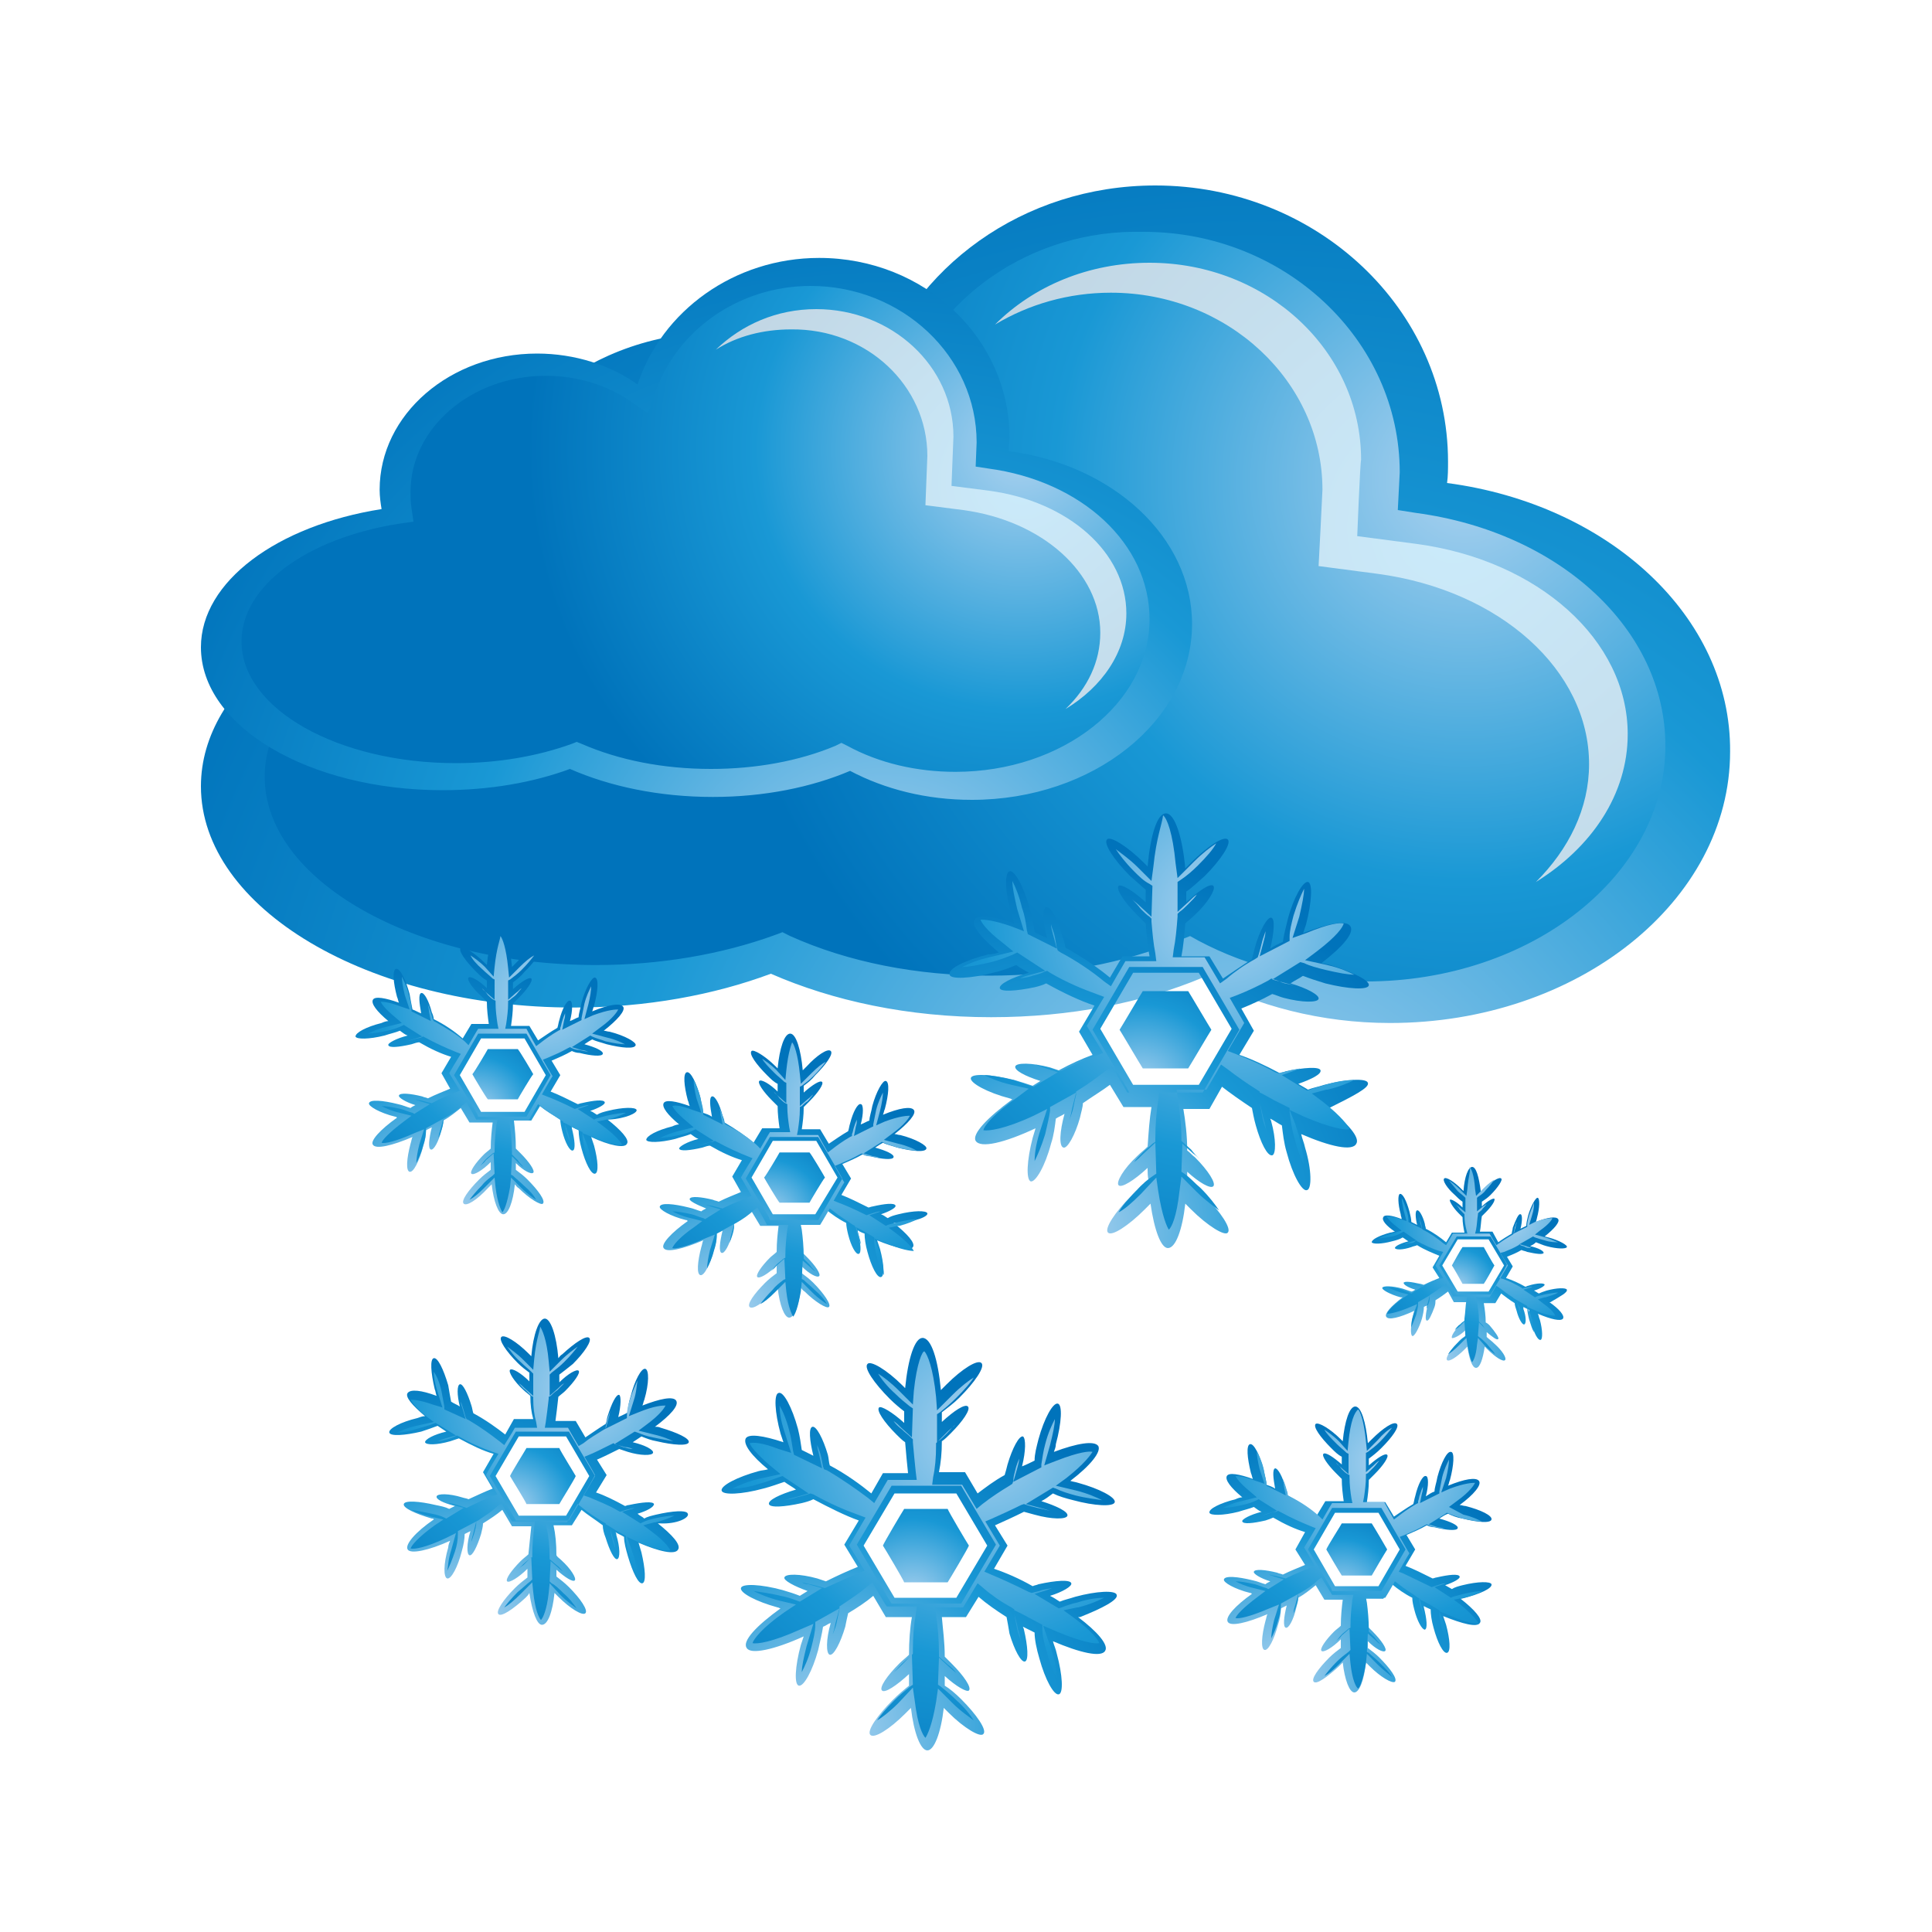<?xml version="1.0" encoding="utf-8"?>
<!-- Generator: Adobe Illustrator 22.0.1, SVG Export Plug-In . SVG Version: 6.00 Build 0)  -->
<svg version="1.1" id="Layer_1" xmlns="http://www.w3.org/2000/svg" xmlns:xlink="http://www.w3.org/1999/xlink" x="0px" y="0px"
	 viewBox="0 0 200 200" style="enable-background:new 0 0 200 200;" xml:space="preserve">
<style type="text/css">
	.st0{fill:url(#SVGID_1_);}
	.st1{fill:url(#SVGID_2_);}
	.st2{fill:url(#SVGID_3_);}
	.st3{fill:url(#SVGID_4_);}
	.st4{fill:url(#SVGID_5_);}
	.st5{fill:url(#SVGID_6_);}
	.st6{fill:url(#SVGID_7_);}
	.st7{fill:url(#SVGID_8_);}
	.st8{fill:url(#SVGID_9_);}
	.st9{fill:url(#SVGID_10_);}
	.st10{fill:url(#SVGID_11_);}
	.st11{fill:url(#SVGID_12_);}
	.st12{fill:url(#SVGID_13_);}
	.st13{fill:url(#SVGID_14_);}
	.st14{fill:url(#SVGID_15_);}
	.st15{fill:url(#SVGID_16_);}
	.st16{fill:url(#SVGID_17_);}
	.st17{fill:url(#SVGID_18_);}
	.st18{fill:url(#SVGID_19_);}
	.st19{fill:url(#SVGID_20_);}
	.st20{fill:url(#SVGID_21_);}
	.st21{fill:url(#SVGID_22_);}
	.st22{fill:url(#SVGID_23_);}
	.st23{fill:url(#SVGID_24_);}
	.st24{fill:url(#SVGID_25_);}
	.st25{fill:url(#SVGID_26_);}
	.st26{fill:url(#SVGID_27_);}
</style>
<g>
	
		<radialGradient id="SVGID_1_" cx="-263.387" cy="-201.869" r="101.044" gradientTransform="matrix(1.232 0 0 1.206 454.184 369.17)" gradientUnits="userSpaceOnUse">
		<stop  offset="5.618000e-03" style="stop-color:#A9D1EF"/>
		<stop  offset="0.539" style="stop-color:#1998D5"/>
		<stop  offset="1" style="stop-color:#0073BB"/>
	</radialGradient>
	<path class="st0" d="M149.8,50c0.1-0.7,0.1-1.5,0.1-2.2c0-15.8-13.6-28.6-30.3-28.6c-13.7,0-25.2,8.5-29,20.2c-4.4-3.1-10-5-16.1-5
		c-13.9,0-25.2,9.8-25.2,21.8c0,1.1,0.1,2.1,0.3,3.1C33,61.9,20.8,70.8,20.8,81.4c0,12.6,17.3,22.9,38.6,22.9
		c7.5,0,14.5-1.3,20.4-3.5c6.4,2.8,14.2,4.5,22.8,4.5c8.2,0,15.7-1.5,21.9-4.1c5.6,2.9,12.2,4.7,19.4,4.7
		c19.4,0,35.2-12.6,35.2-28.1C179.2,63.8,166.5,52.2,149.8,50z"/>
	
		<radialGradient id="SVGID_2_" cx="-245.559" cy="-264.951" r="63.999" gradientTransform="matrix(1.232 0 0 1.206 454.184 369.17)" gradientUnits="userSpaceOnUse">
		<stop  offset="5.618000e-03" style="stop-color:#A9D1EF"/>
		<stop  offset="0.539" style="stop-color:#1998D5"/>
		<stop  offset="1" style="stop-color:#0073BB"/>
	</radialGradient>
	<path class="st1" d="M93.2,41.3l-0.9,2.8l-2.4-1.7c-3.9-2.8-8.8-4.3-13.9-4.3c-11.9,0-21.7,8.3-21.7,18.5c0,0.9,0.1,1.7,0.2,2.6
		l0.3,2.1l-2.1,0.3c-14.9,2.3-25.3,10.1-25.3,18.8c0,10.7,15.4,19.5,34.3,19.5c6.6,0,13-1.1,18.5-3.1l0.8-0.3l0.8,0.4
		c6,2.7,13.1,4.1,20.6,4.1c7.2,0,14-1.3,19.8-3.7l1-0.4l0.9,0.5c5.1,2.7,11.1,4.2,17.3,4.2c17.1,0,31-11,31-24.4
		c0-12-10.9-22.1-25.8-24.1l-1.9-0.3l0.2-3.9c0-13.7-11.9-24.9-26.5-24.9C106.8,23.7,96.6,30.8,93.2,41.3z"/>
	
		<radialGradient id="SVGID_3_" cx="2696.268" cy="-915.708" r="157.147" gradientTransform="matrix(0.601 0 0 0.589 -1469.977 594.034)" gradientUnits="userSpaceOnUse">
		<stop  offset="0" style="stop-color:#CBEBFB"/>
		<stop  offset="0.777" style="stop-color:#BDCDDA"/>
		<stop  offset="1" style="stop-color:#B9C4D0"/>
	</radialGradient>
	<path class="st2" d="M168.5,76c0-9.7-9.2-18-21.9-19.7l-6.1-0.8c0,0,0.3-7.6,0.4-7.9c0-11.3-9.8-20.4-21.9-20.4
		c-6.3,0-12,2.4-16,6.4c3.5-2.1,7.6-3.3,12-3.3c12.1,0,21.9,9.2,21.9,20.4c0,0.3-0.4,7.9-0.4,7.9l6.1,0.8
		c12.7,1.7,21.9,10,21.9,19.7c0,4.6-2.1,8.8-5.5,12.2C164.8,87.7,168.5,82.2,168.5,76z"/>
	<g>
		
			<radialGradient id="SVGID_4_" cx="-337.131" cy="-341.493" r="101.046" gradientTransform="matrix(0.798 0 0 0.781 360.473 362.544)" gradientUnits="userSpaceOnUse">
			<stop  offset="5.618000e-03" style="stop-color:#A9D1EF"/>
			<stop  offset="0.539" style="stop-color:#1998D5"/>
			<stop  offset="1" style="stop-color:#0073BB"/>
		</radialGradient>
		<path class="st3" d="M104.4,46.7c0-0.5,0.1-1,0.1-1.4c0-10.3-8.8-18.6-19.7-18.6c-8.8,0-16.3,5.5-18.8,13.1
			c-2.8-2-6.5-3.2-10.4-3.2c-9,0-16.3,6.3-16.3,14.1c0,0.7,0.1,1.4,0.2,2C28.7,54.4,20.8,60.2,20.8,67c0,8.2,11.2,14.8,25,14.8
			c4.9,0,9.4-0.8,13.2-2.2c4.1,1.8,9.2,2.9,14.8,2.9c5.3,0,10.2-1,14.2-2.7c3.6,1.9,7.9,3,12.6,3c12.6,0,22.8-8.2,22.8-18.2
			C123.4,55.6,115.2,48.1,104.4,46.7z"/>
		
			<radialGradient id="SVGID_5_" cx="-319.302" cy="-404.576" r="64.002" gradientTransform="matrix(0.798 0 0 0.781 360.473 362.544)" gradientUnits="userSpaceOnUse">
			<stop  offset="5.618000e-03" style="stop-color:#A9D1EF"/>
			<stop  offset="0.539" style="stop-color:#1998D5"/>
			<stop  offset="1" style="stop-color:#0073BB"/>
		</radialGradient>
		<path class="st4" d="M67.7,41l-0.6,1.8l-1.6-1.1c-2.5-1.8-5.7-2.8-9-2.8c-7.7,0-14,5.4-14,12c0,0.6,0,1.1,0.1,1.7l0.2,1.4
			l-1.4,0.2c-9.7,1.5-16.4,6.5-16.4,12.2c0,7,10,12.6,22.2,12.6c4.3,0,8.4-0.7,12-2l0.5-0.2l0.5,0.2c3.9,1.7,8.5,2.6,13.4,2.6
			c4.6,0,9.1-0.8,12.9-2.4l0.6-0.3l0.6,0.3c3.3,1.8,7.2,2.7,11.2,2.7c11.1,0,20.1-7.1,20.1-15.8c0-7.8-7-14.3-16.7-15.6l-1.3-0.2
			l0.1-2.5c0-8.9-7.7-16.2-17.2-16.2C76.5,29.6,69.9,34.2,67.7,41z"/>
		
			<radialGradient id="SVGID_6_" cx="2545.73" cy="-1201.661" r="157.173" gradientTransform="matrix(0.39 0 0 0.381 -886.994 507.731)" gradientUnits="userSpaceOnUse">
			<stop  offset="0" style="stop-color:#CBEBFB"/>
			<stop  offset="0.777" style="stop-color:#BDCDDA"/>
			<stop  offset="1" style="stop-color:#B9C4D0"/>
		</radialGradient>
		<path class="st5" d="M116.6,63.5c0-6.3-6-11.6-14.2-12.7l-3.9-0.5c0,0,0.2-4.9,0.2-5.1c0-7.3-6.4-13.2-14.2-13.2
			c-4.1,0-7.7,1.6-10.4,4.2c2.2-1.4,4.9-2.1,7.8-2.1C89.7,34,96,39.9,96,47.2c0,0.2-0.2,5.1-0.2,5.1l3.9,0.5
			c8.2,1.1,14.2,6.5,14.2,12.7c0,3-1.3,5.7-3.6,7.9C114.1,71.1,116.6,67.5,116.6,63.5z"/>
	</g>
	<g>
		
			<radialGradient id="SVGID_7_" cx="14.305" cy="72.21" r="22.323" gradientTransform="matrix(1.195 0 0 1.17 58.55 51.046)" gradientUnits="userSpaceOnUse">
			<stop  offset="5.618000e-03" style="stop-color:#A9D1EF"/>
			<stop  offset="0.539" style="stop-color:#1998D5"/>
			<stop  offset="1" style="stop-color:#0073BB"/>
		</radialGradient>
		<path class="st6" d="M96,125.6c-0.1-0.3-1.4-0.3-3,0.1c-0.4,0.1-0.8,0.2-1.1,0.4c-0.2-0.1-0.4-0.3-0.7-0.4
			c0.9-0.3,1.6-0.7,1.5-0.9c-0.1-0.3-1.1-0.2-2.4,0.1c-0.1,0-0.3,0.1-0.4,0.1c-1-0.5-2-1-2.8-1.3l1-1.7l-0.9-1.5
			c0.7-0.3,1.4-0.6,2.1-1c0.2,0.1,0.5,0.2,0.8,0.2c1.2,0.3,2.3,0.4,2.4,0.1c0.1-0.3-0.8-0.7-1.9-1c0.3-0.2,0.6-0.4,0.8-0.5
			c0.4,0.2,0.9,0.3,1.5,0.5c1.6,0.4,2.9,0.5,3,0.1c0.1-0.3-1.1-1-2.7-1.4c-0.2,0-0.4-0.1-0.6-0.1c1.4-1.1,2.3-2.1,2-2.5
			c-0.3-0.4-1.5-0.2-3.2,0.5c0.1-0.2,0.1-0.4,0.2-0.6c0.4-1.5,0.5-2.8,0.1-2.9c-0.3-0.1-1,1.1-1.4,2.6c-0.1,0.6-0.3,1.1-0.3,1.5
			c-0.3,0.1-0.6,0.3-0.9,0.4c0.3-1.1,0.3-2.1,0-2.1c-0.3-0.1-0.8,0.8-1.1,2c-0.1,0.3-0.1,0.5-0.2,0.8c-0.7,0.4-1.4,0.9-2,1.3
			l-0.9-1.5h-1.9c0.1-0.7,0.2-1.4,0.2-2.3c0.2-0.2,0.4-0.4,0.6-0.6c0.9-0.9,1.5-1.8,1.3-2c-0.2-0.2-1,0.3-1.9,1.1c0-0.2,0-0.5,0-0.7
			c0.4-0.3,0.8-0.6,1.2-1.1c1.1-1.1,1.9-2.2,1.6-2.5c-0.3-0.3-1.4,0.4-2.5,1.6c-0.1,0.1-0.3,0.3-0.4,0.4c-0.2-2.2-0.7-3.8-1.3-3.8
			c-0.6,0-1.1,1.5-1.3,3.6c-0.1-0.1-0.2-0.2-0.2-0.2c-1.1-1.1-2.3-1.8-2.5-1.6c-0.3,0.3,0.5,1.4,1.6,2.5c0.4,0.4,0.7,0.7,1.1,0.9
			c0,0.3,0,0.6,0,0.8c-0.8-0.8-1.7-1.3-1.9-1.1c-0.2,0.2,0.4,1.1,1.3,2c0.2,0.2,0.4,0.4,0.6,0.6c0,0.8,0.1,1.6,0.2,2.3h-1.8
			l-0.9,1.5c-0.8-0.7-1.8-1.4-3-2.1c0-0.2-0.1-0.5-0.2-0.7c-0.3-1.2-0.8-2.1-1.1-2c-0.3,0.1-0.2,1,0,2.1c-0.3-0.2-0.6-0.3-0.9-0.4
			c-0.1-0.5-0.2-1-0.3-1.6c-0.4-1.5-1-2.7-1.4-2.6c-0.4,0.1-0.3,1.4,0.1,2.9c0.1,0.2,0.1,0.4,0.2,0.6c-1.4-0.5-2.5-0.7-2.7-0.3
			c-0.2,0.4,0.4,1.2,1.6,2.2c-0.2,0-0.5,0.1-0.7,0.2c-1.6,0.4-2.7,1-2.7,1.4c0.1,0.3,1.4,0.3,3-0.1c0.6-0.2,1.1-0.3,1.6-0.5
			c0.3,0.2,0.5,0.4,0.8,0.5c-1.2,0.3-2,0.8-2,1c0.1,0.3,1.1,0.2,2.4-0.1c0.3-0.1,0.6-0.2,0.8-0.2c1.2,0.7,2.3,1.2,3.3,1.5l-1,1.7
			l0.9,1.6c-0.7,0.3-1.5,0.6-2.3,1c-0.2-0.1-0.4-0.1-0.6-0.2c-1.2-0.3-2.3-0.4-2.4-0.1c-0.1,0.2,0.7,0.6,1.7,1
			c-0.2,0.1-0.4,0.2-0.5,0.3c-0.4-0.1-0.8-0.3-1.3-0.4c-1.6-0.4-2.9-0.5-3-0.1c-0.1,0.3,1.1,1,2.7,1.4c0.1,0,0.1,0,0.2,0.1
			c-1.7,1.2-2.8,2.4-2.5,2.8c0.3,0.5,2,0.1,4.1-0.8c-0.1,0.2-0.1,0.4-0.2,0.7c-0.4,1.5-0.5,2.8-0.1,2.9c0.4,0.1,1-1.1,1.4-2.6
			c0.2-0.6,0.3-1.2,0.3-1.7c0.2-0.1,0.4-0.2,0.6-0.3c0,0,0,0,0,0c-0.3,1.2-0.4,2.2-0.1,2.3c0.3,0.1,0.8-0.8,1.1-2
			c0.1-0.4,0.2-0.7,0.2-1c0.7-0.4,1.3-0.9,1.8-1.3l0.9,1.5h1.9c-0.1,0.8-0.2,1.7-0.2,2.7c-0.2,0.2-0.5,0.4-0.7,0.6
			c-0.9,0.9-1.5,1.8-1.3,2c0.2,0.2,1.1-0.3,2-1.2c0,0.3,0,0.6,0,0.8c-0.4,0.3-0.8,0.6-1.2,1c-1.1,1.1-1.9,2.2-1.6,2.5
			c0.3,0.3,1.4-0.4,2.5-1.6c0.1-0.1,0.3-0.3,0.4-0.4c0.2,1.8,0.7,3.1,1.2,3.1c0.5,0,1-1.2,1.2-3.1c0.1,0.1,0.2,0.3,0.4,0.4
			c1.1,1.1,2.3,1.8,2.5,1.6c0.3-0.2-0.5-1.4-1.6-2.5c-0.4-0.4-0.8-0.7-1.2-1c0-0.2,0-0.4,0-0.7c0.8,0.8,1.6,1.2,1.8,1
			c0.2-0.2-0.4-1.1-1.3-2c-0.2-0.2-0.3-0.3-0.5-0.5c0-1.1-0.1-2-0.2-2.9h1.8l0.9-1.5c0.6,0.5,1.3,1,2.1,1.4c0,0.3,0.1,0.8,0.2,1.2
			c0.3,1.2,0.8,2.1,1.1,2c0.3-0.1,0.2-1.1-0.1-2.3c0-0.1,0-0.2-0.1-0.2c0.3,0.2,0.5,0.3,0.8,0.4c0,0.5,0.1,1.2,0.3,1.9
			c0.4,1.5,1,2.7,1.4,2.6c0.4-0.1,0.3-1.4-0.1-2.9c-0.1-0.3-0.2-0.6-0.3-0.9c1.9,0.8,3.5,1.1,3.7,0.7c0.3-0.4-0.6-1.4-2-2.5
			c0.1,0,0.1,0,0.1,0C94.9,126.5,96.1,125.9,96,125.6z M84.4,125.7H80l-2.2-3.8l2.2-3.8h4.5l2.2,3.8L84.4,125.7z"/>
		
			<radialGradient id="SVGID_8_" cx="23.108" cy="53.85" r="25.708" gradientTransform="matrix(1.195 0 0 1.17 58.55 51.046)" gradientUnits="userSpaceOnUse">
			<stop  offset="5.618000e-03" style="stop-color:#A9D1EF"/>
			<stop  offset="0.539" style="stop-color:#1998D5"/>
			<stop  offset="1" style="stop-color:#0073BB"/>
		</radialGradient>
		<path class="st7" d="M81.4,110.8l-0.1,1l-0.9-1c-0.6-0.6-1.2-1-1.5-1.2c0.2,0.4,0.7,0.9,1.3,1.5c0.3,0.3,0.7,0.6,1,0.9l0.2,0.1
			l0,2.1l-0.8-0.7c-0.2-0.2-0.4-0.3-0.5-0.5c0.2,0.2,0.4,0.4,0.6,0.7c0.2,0.2,0.4,0.4,0.6,0.5l0.2,0.1l0,0.2c0,0.8,0.1,1.5,0.2,2.2
			l0.1,0.5c0,0-1.7,0-2.1,0c-0.2,0.3-1,1.7-1,1.7l-0.4-0.4c-0.8-0.7-1.8-1.4-3-2l-0.2-0.1l-0.1-0.2l-0.2-0.7
			c-0.1-0.3-0.2-0.6-0.3-0.8c0,0.2,0.1,0.4,0.1,0.7l0.2,1l-2-1l0-0.3c0-0.4-0.2-1-0.3-1.5c-0.2-0.8-0.5-1.4-0.7-1.8
			c0,0.4,0.1,1.1,0.3,1.9l0.5,1.5l-0.9-0.3c-1.3-0.5-1.9-0.5-2.1-0.4c0.1,0.2,0.4,0.7,1.5,1.6l0.7,0.6l-1.6,0.4
			c-0.8,0.2-1.5,0.5-1.9,0.7c0.4,0,1.1-0.1,2-0.3c0.5-0.1,1.1-0.3,1.5-0.5l0.2-0.1l1.9,1.2l-1,0.3c-0.3,0.1-0.5,0.2-0.8,0.2
			c0.3,0,0.6-0.1,0.9-0.2c0.3-0.1,0.5-0.2,0.8-0.2l0.2-0.1l0.2,0.1c1.1,0.6,2.2,1.1,3.2,1.5l0.5,0.2c0,0-1,1.6-1.2,2
			c0.2,0.3,1.1,1.9,1.1,1.9l-0.5,0.2c-0.7,0.3-1.5,0.6-2.3,1l-0.2,0.1l-0.8-0.2c-0.3-0.1-0.6-0.1-0.9-0.2c0.1,0.1,0.3,0.1,0.5,0.2
			l1,0.3l-1.6,1l-0.2-0.1c-0.4-0.1-0.8-0.3-1.2-0.4c-0.9-0.2-1.5-0.3-2-0.3c0.4,0.2,1,0.5,1.9,0.7l1.2,0.3l-0.8,0.6
			c-1.6,1.1-2.2,1.9-2.3,2.2c0.3,0.1,1.4-0.1,3.4-1l1-0.4l-0.5,1.6c-0.2,0.8-0.3,1.5-0.3,1.9c0.2-0.4,0.5-1,0.7-1.8
			c0.2-0.6,0.3-1.1,0.3-1.6l0-0.2l1.8-1l-0.3,1.1c-0.1,0.3-0.1,0.6-0.2,0.9c0.1-0.2,0.2-0.5,0.3-0.8c0.1-0.3,0.2-0.7,0.2-1l0-0.2
			l0.2-0.1c0.7-0.4,1.3-0.8,1.8-1.3l0.4-0.3c0,0,0.8,1.4,1,1.8c0.4,0,2.2,0,2.2,0l-0.1,0.5c-0.1,0.8-0.2,1.7-0.2,2.7l0,0.2l-0.2,0.1
			c-0.2,0.2-0.5,0.4-0.7,0.6c-0.2,0.2-0.4,0.5-0.6,0.7c0.2-0.2,0.4-0.3,0.6-0.6l0.8-0.7l0.1,2.1l-0.2,0.1c-0.4,0.3-0.8,0.6-1.1,1
			c-0.6,0.6-1,1.1-1.3,1.5c0.4-0.2,0.9-0.6,1.5-1.2l1.1-1.1l0.1,1c0.2,1.7,0.6,2.4,0.7,2.6c0.2-0.2,0.5-0.9,0.8-2.6l0.1-1l1.1,1.1
			c0.6,0.6,1.2,1,1.5,1.2c-0.2-0.4-0.6-0.9-1.3-1.5c-0.4-0.4-0.8-0.7-1.1-1l-0.2-0.1l0.1-1.9l0.8,0.7c0.2,0.2,0.3,0.3,0.5,0.4
			c-0.2-0.2-0.4-0.4-0.6-0.7l-0.6-0.6l0-0.2c0-1-0.1-2-0.2-2.8l-0.1-0.5c0,0,1.6,0,2,0c0.2-0.3,1-1.7,1-1.7l0.4,0.3
			c0.6,0.5,1.3,0.9,2,1.4l0.2,0.1c0,0,0,0,0,0.1c0.1,0,1,0.5,1,0.5l1,0.6l0,0.3c0,0.5,0.1,1.1,0.3,1.8c0.2,0.8,0.5,1.4,0.7,1.8
			c0-0.4-0.1-1.1-0.3-1.9c-0.1-0.3-0.2-0.6-0.3-0.9l-0.4-1l1,0.4c1.8,0.8,2.8,0.9,3.1,0.9c-0.1-0.2-0.5-0.8-1.8-1.8l-0.8-0.6l1-0.2
			l0.1,0c0.8-0.2,1.5-0.5,1.9-0.7c-0.4,0-1.1,0.1-2,0.3c-0.4,0.1-0.7,0.2-1.1,0.3l-0.2,0.1l-1.7-1.1l0.9-0.3c0.1,0,0.2-0.1,0.3-0.1
			c-0.3,0-0.6,0.1-0.9,0.2l-0.6,0.2l-0.2-0.1c-1-0.5-1.9-0.9-2.7-1.2l-0.5-0.2c0,0,0.9-1.6,1.1-1.9c-0.2-0.3-1-1.7-1-1.7l0.5-0.2
			c0.7-0.3,1.4-0.6,2.1-1l0.2-0.1l0.2,0.1c0.2,0.1,0.5,0.2,0.8,0.2c0.3,0.1,0.6,0.1,0.9,0.2c-0.2-0.1-0.4-0.2-0.7-0.2l-1-0.3
			l1.9-1.2l0.2,0.1c0.4,0.2,0.9,0.3,1.4,0.5c0.9,0.2,1.5,0.3,2,0.3c-0.4-0.2-1-0.5-1.9-0.7l-1.5-0.4l0.8-0.6c1.4-1,1.8-1.7,1.9-1.9
			c-0.2,0-1,0-2.6,0.6l-0.9,0.4l0.4-1.5c0.2-0.8,0.3-1.5,0.3-1.9c-0.2,0.4-0.5,1-0.7,1.8c-0.1,0.5-0.2,1-0.3,1.5l0,0.2l-2,1l0.2-1
			c0.1-0.3,0.1-0.5,0.1-0.7c-0.1,0.2-0.2,0.5-0.3,0.8c-0.1,0.3-0.1,0.5-0.2,0.7l0,0.2l-0.2,0.1c-0.7,0.4-1.4,0.9-1.9,1.3l-0.4,0.3
			c0,0-0.8-1.4-1-1.8c-0.4,0-2.2,0-2.2,0l0.1-0.5c0.1-0.7,0.2-1.4,0.2-2.2l0-0.2l0.2-0.1c0.2-0.2,0.4-0.4,0.6-0.5
			c0.2-0.2,0.4-0.5,0.6-0.7c-0.2,0.1-0.3,0.3-0.6,0.5l-0.8,0.7l0-2l0.2-0.1c0.4-0.3,0.8-0.6,1.2-1c0.6-0.6,1-1.1,1.3-1.5
			c-0.4,0.2-0.9,0.6-1.5,1.2l-1.1,1.1l-0.1-1c-0.2-2.1-0.6-3.1-0.8-3.3C82,107.9,81.6,108.8,81.4,110.8z M79.6,126l-2.4-4l2.5-4.3h5
			l2.5,4.3l-2.5,4.3h-5L79.6,126z M88.6,126.9c0,0.3,0.1,0.7,0.2,1.1c0.1,0.3,0.2,0.6,0.3,0.8c0-0.3-0.1-0.5-0.2-0.9
			C88.9,128,88.7,127.2,88.6,126.9L88.6,126.9z"/>
		
			<radialGradient id="SVGID_9_" cx="-2048.231" cy="-2631.799" r="88.064" gradientTransform="matrix(0.125 0 0 0.122 335.515 446.881)" gradientUnits="userSpaceOnUse">
			<stop  offset="5.618000e-03" style="stop-color:#A9D1EF"/>
			<stop  offset="0.539" style="stop-color:#1998D5"/>
			<stop  offset="1" style="stop-color:#0073BB"/>
		</radialGradient>
		<path class="st8" d="M80.7,119.3c-0.1,0.2-1.4,2.4-1.6,2.6c0.1,0.2,1.4,2.4,1.6,2.6c0.2,0,2.9,0,3.1,0c0.1-0.2,1.4-2.4,1.6-2.6
			c-0.1-0.2-1.4-2.4-1.6-2.6C83.5,119.3,80.9,119.3,80.7,119.3z"/>
	</g>
	<g>
		
			<radialGradient id="SVGID_10_" cx="43.568" cy="64.997" r="33.834" gradientTransform="matrix(1.195 0 0 1.17 58.55 51.046)" gradientUnits="userSpaceOnUse">
			<stop  offset="5.618000e-03" style="stop-color:#A9D1EF"/>
			<stop  offset="0.539" style="stop-color:#1998D5"/>
			<stop  offset="1" style="stop-color:#0073BB"/>
		</radialGradient>
		<path class="st9" d="M141.6,112.1c-0.1-0.5-2.2-0.4-4.5,0.2c-0.6,0.2-1.2,0.3-1.7,0.5c-0.3-0.2-0.7-0.4-1-0.6
			c1.4-0.5,2.4-1,2.3-1.4c-0.1-0.4-1.7-0.3-3.6,0.1c-0.2,0.1-0.4,0.1-0.6,0.2c-1.5-0.8-3-1.5-4.2-1.9l1.5-2.5l-1.3-2.3
			c1-0.4,2.1-0.9,3.2-1.5c0.4,0.1,0.8,0.3,1.2,0.4c1.9,0.5,3.5,0.5,3.6,0.1c0.1-0.4-1.2-1.1-2.9-1.6c0.4-0.3,0.9-0.5,1.3-0.8
			c0.6,0.3,1.4,0.5,2.3,0.8c2.4,0.6,4.4,0.7,4.5,0.2c0.1-0.5-1.7-1.4-4-2.1c-0.3-0.1-0.6-0.1-0.9-0.2c2.2-1.7,3.4-3.1,3-3.8
			c-0.4-0.7-2.3-0.3-4.9,0.7c0.1-0.3,0.2-0.6,0.3-0.9c0.6-2.3,0.7-4.3,0.2-4.4c-0.5-0.1-1.5,1.6-2.1,3.9c-0.2,0.8-0.4,1.6-0.5,2.3
			c-0.4,0.2-0.9,0.4-1.3,0.7c0.4-1.7,0.5-3.1,0.1-3.2c-0.4-0.1-1.2,1.3-1.7,3.1c-0.1,0.4-0.2,0.8-0.3,1.2c-1.1,0.7-2.1,1.4-3,2
			l-1.4-2.3h-2.9c0.2-1,0.3-2.2,0.4-3.4c0.3-0.3,0.6-0.5,1-0.9c1.4-1.3,2.2-2.7,1.9-3c-0.3-0.3-1.5,0.5-2.8,1.7c0-0.4,0-0.7,0-1.1
			c0.6-0.4,1.2-1,1.9-1.6c1.7-1.7,2.8-3.4,2.4-3.8c-0.4-0.4-2.1,0.7-3.8,2.4c-0.2,0.2-0.4,0.4-0.6,0.6c-0.3-3.3-1.1-5.7-2-5.7
			c-0.9,0-1.6,2.2-1.9,5.5c-0.1-0.1-0.2-0.2-0.4-0.4c-1.7-1.7-3.5-2.8-3.8-2.4c-0.4,0.4,0.7,2.1,2.4,3.8c0.6,0.5,1.1,1,1.6,1.4
			c0,0.4,0,0.8,0,1.3c-1.3-1.2-2.5-1.9-2.8-1.7c-0.3,0.3,0.5,1.6,1.9,3c0.3,0.3,0.6,0.6,0.9,0.9c0.1,1.3,0.2,2.4,0.4,3.4h-2.8
			l-1.3,2.2c-1.2-1-2.8-2.1-4.6-3.1c-0.1-0.4-0.1-0.7-0.3-1.1c-0.5-1.8-1.2-3.2-1.7-3.1c-0.4,0.1-0.4,1.5,0.1,3.2
			c-0.5-0.2-0.9-0.4-1.3-0.6c-0.1-0.7-0.2-1.5-0.5-2.4c-0.6-2.3-1.6-4.1-2.1-3.9c-0.5,0.1-0.5,2.1,0.2,4.4c0.1,0.3,0.2,0.7,0.3,1
			c-2.2-0.8-3.8-1-4.1-0.4c-0.4,0.6,0.7,1.9,2.5,3.4c-0.3,0.1-0.7,0.2-1.1,0.2c-2.4,0.6-4.2,1.5-4,2.1c0.1,0.5,2.2,0.4,4.5-0.2
			c0.9-0.2,1.7-0.5,2.4-0.8c0.4,0.3,0.8,0.5,1.3,0.8c-1.8,0.5-3.1,1.2-3,1.6c0.1,0.4,1.7,0.3,3.6-0.1c0.4-0.1,0.8-0.2,1.2-0.4
			c1.8,1,3.5,1.8,5,2.3l-1.6,2.7l1.4,2.4c-1.1,0.4-2.2,0.9-3.5,1.6c-0.3-0.1-0.6-0.2-0.9-0.3c-1.9-0.5-3.5-0.5-3.6-0.1
			c-0.1,0.4,1,1,2.6,1.5c-0.3,0.2-0.5,0.3-0.8,0.5c-0.6-0.2-1.2-0.4-1.9-0.6c-2.4-0.6-4.4-0.7-4.5-0.2c-0.1,0.5,1.7,1.5,4,2.1
			c0.1,0,0.2,0.1,0.3,0.1c-2.6,1.9-4.2,3.6-3.8,4.3c0.5,0.8,3,0.2,6.2-1.3c-0.1,0.3-0.2,0.7-0.3,1c-0.6,2.3-0.7,4.3-0.2,4.5
			c0.5,0.1,1.5-1.6,2.1-3.9c0.3-0.9,0.4-1.8,0.5-2.6c0.3-0.2,0.6-0.3,0.9-0.5c0,0,0,0,0,0c-0.5,1.8-0.6,3.4-0.1,3.5
			c0.4,0.1,1.2-1.3,1.7-3.1c0.1-0.5,0.3-1.1,0.3-1.5c1-0.7,2-1.3,2.8-1.9l1.4,2.3h2.9c-0.2,1.2-0.3,2.6-0.4,4.1
			c-0.3,0.3-0.7,0.6-1.1,1c-1.4,1.3-2.2,2.7-1.9,3c0.3,0.3,1.6-0.5,3-1.8c0,0.4,0,0.9,0.1,1.3c-0.6,0.4-1.2,0.9-1.8,1.6
			c-1.7,1.7-2.8,3.4-2.4,3.8c0.4,0.4,2.1-0.7,3.8-2.4c0.2-0.2,0.4-0.4,0.6-0.6c0.4,2.8,1.1,4.6,1.8,4.6c0.8,0,1.5-1.9,1.8-4.6
			c0.2,0.2,0.4,0.4,0.6,0.6c1.7,1.7,3.5,2.8,3.8,2.4c0.4-0.4-0.7-2.1-2.4-3.8c-0.6-0.6-1.2-1.1-1.8-1.5c0-0.3,0-0.7,0-1
			c1.2,1.1,2.4,1.8,2.7,1.5c0.3-0.3-0.5-1.6-1.9-3c-0.3-0.2-0.5-0.5-0.8-0.7c0-1.6-0.2-3.1-0.4-4.3h2.7l1.3-2.3
			c0.9,0.7,1.9,1.4,3.1,2.2c0.1,0.5,0.2,1.1,0.4,1.8c0.5,1.8,1.2,3.2,1.7,3.1c0.4-0.1,0.4-1.7-0.1-3.5c0-0.1-0.1-0.2-0.1-0.3
			c0.4,0.2,0.8,0.5,1.2,0.7c0.1,0.8,0.2,1.8,0.5,2.8c0.6,2.3,1.6,4.1,2.1,3.9c0.5-0.1,0.5-2.1-0.2-4.4c-0.1-0.5-0.3-0.9-0.4-1.4
			c3,1.3,5.3,1.8,5.7,1c0.4-0.6-0.8-2.1-3-3.7c0.1,0,0.1,0,0.2,0C140,113.5,141.8,112.6,141.6,112.1z M124.1,112.3h-6.8l-3.4-5.8
			l3.4-5.8h6.8l3.4,5.8L124.1,112.3z"/>
		
			<radialGradient id="SVGID_11_" cx="56.911" cy="37.17" r="38.967" gradientTransform="matrix(1.195 0 0 1.17 58.55 51.046)" gradientUnits="userSpaceOnUse">
			<stop  offset="5.618000e-03" style="stop-color:#A9D1EF"/>
			<stop  offset="0.539" style="stop-color:#1998D5"/>
			<stop  offset="1" style="stop-color:#0073BB"/>
		</radialGradient>
		<path class="st10" d="M119.4,89.7l-0.2,1.5l-1.4-1.4c-0.9-0.9-1.8-1.5-2.3-1.9c0.4,0.6,1,1.4,1.9,2.3c0.5,0.5,1,1,1.6,1.3l0.3,0.2
			l-0.1,3.2l-1.2-1.1c-0.3-0.3-0.6-0.5-0.8-0.7c0.3,0.3,0.6,0.6,0.9,1c0.3,0.3,0.6,0.6,0.9,0.8l0.2,0.2l0,0.3
			c0.1,1.2,0.2,2.3,0.4,3.3l0.1,0.8c0,0-2.6,0-3.2,0c-0.3,0.5-1.5,2.6-1.5,2.6l-0.7-0.5c-1.2-1-2.8-2.1-4.5-3l-0.3-0.2l-0.1-0.3
			l-0.2-1.1c-0.1-0.5-0.3-0.9-0.4-1.3c0,0.3,0.1,0.6,0.2,1l0.4,1.5l-3-1.5l-0.1-0.4c-0.1-0.7-0.2-1.5-0.5-2.3
			c-0.3-1.3-0.7-2.2-1-2.8c0,0.7,0.2,1.6,0.5,2.9l0.7,2.3l-1.3-0.5c-2-0.7-2.9-0.7-3.2-0.7c0.1,0.3,0.6,1.1,2.3,2.4l1.1,0.9
			l-2.5,0.6c-1.3,0.3-2.2,0.7-2.8,1c0.7,0,1.7-0.2,3-0.5c0.8-0.2,1.6-0.5,2.3-0.8l0.4-0.2l2.9,1.9l-1.5,0.4
			c-0.4,0.1-0.8,0.2-1.1,0.4c0.4-0.1,0.8-0.1,1.3-0.3c0.4-0.1,0.8-0.2,1.2-0.4l0.3-0.1l0.3,0.2c1.7,1,3.4,1.7,4.8,2.2l0.8,0.3
			c0,0-1.5,2.5-1.8,3c0.3,0.5,1.7,2.8,1.7,2.8l-0.8,0.3c-1,0.4-2.2,0.9-3.4,1.5l-0.3,0.1l-1.2-0.4c-0.5-0.1-1-0.2-1.3-0.3
			c0.2,0.1,0.5,0.2,0.8,0.3l1.5,0.5l-2.5,1.5l-0.3-0.1c-0.6-0.2-1.2-0.4-1.8-0.6c-1.3-0.3-2.3-0.5-3-0.5c0.6,0.3,1.5,0.7,2.8,1
			l1.8,0.4l-1.2,0.9c-2.4,1.7-3.4,2.9-3.5,3.4c0.5,0.1,2.2-0.1,5.2-1.5l1.4-0.7l-0.8,2.5c-0.4,1.3-0.5,2.3-0.5,2.9
			c0.3-0.6,0.7-1.5,1.1-2.8c0.2-0.9,0.4-1.7,0.5-2.4l0-0.4l2.7-1.5l-0.4,1.6c-0.1,0.5-0.2,0.9-0.3,1.3c0.1-0.4,0.3-0.8,0.4-1.3
			c0.1-0.5,0.2-1,0.3-1.4l0-0.3l0.3-0.2c1-0.6,1.9-1.3,2.7-1.9l0.7-0.5c0,0,1.3,2.2,1.6,2.7c0.6,0,3.3,0,3.3,0l-0.1,0.8
			c-0.2,1.2-0.3,2.6-0.3,4l0,0.3l-0.3,0.2c-0.3,0.3-0.7,0.6-1,0.9c-0.4,0.4-0.7,0.7-0.9,1c0.3-0.2,0.6-0.5,1-0.9l1.2-1.1l0.1,3.2
			l-0.3,0.2c-0.6,0.4-1.2,0.9-1.7,1.5c-0.9,0.9-1.6,1.7-1.9,2.3c0.6-0.3,1.4-1,2.3-1.9l1.6-1.7l0.2,1.4c0.4,2.6,0.9,3.7,1.1,4
			c0.3-0.3,0.8-1.3,1.1-4l0.2-1.5l1.6,1.6c0.9,0.9,1.8,1.5,2.3,1.9c-0.4-0.6-1-1.4-1.9-2.3c-0.6-0.5-1.1-1.1-1.7-1.5l-0.3-0.2
			l0.1-2.9l1.1,1c0.3,0.2,0.5,0.4,0.7,0.6c-0.3-0.3-0.6-0.6-0.9-1l-1-0.9l0-0.3c0-1.5-0.2-3-0.4-4.2l-0.1-0.8c0,0,2.5,0,3.1,0
			c0.3-0.5,1.5-2.6,1.5-2.6l0.7,0.5c0.9,0.7,1.9,1.4,3,2.1l0.3,0.2c0,0,0,0.1,0,0.1c0.1,0,1.5,0.8,1.5,0.8l1.6,0.8l0,0.4
			c0.1,0.8,0.2,1.7,0.5,2.7c0.3,1.3,0.7,2.2,1,2.8c0-0.7-0.2-1.6-0.5-2.9c-0.1-0.4-0.3-0.9-0.4-1.3l-0.6-1.5l1.5,0.7
			c2.8,1.2,4.3,1.4,4.7,1.3c-0.1-0.3-0.8-1.3-2.7-2.8l-1.2-0.9l1.5-0.4l0.1,0c1.3-0.3,2.2-0.7,2.8-1c-0.7,0-1.7,0.1-3,0.5
			c-0.6,0.2-1.1,0.3-1.6,0.5l-0.3,0.1l-2.6-1.6l1.4-0.5c0.2-0.1,0.3-0.1,0.5-0.2c-0.4,0.1-0.8,0.1-1.4,0.3l-0.9,0.2l-0.3-0.1
			c-1.4-0.8-2.9-1.4-4.1-1.9l-0.8-0.3c0,0,1.4-2.4,1.7-2.9c-0.3-0.5-1.5-2.6-1.5-2.6l0.8-0.3c1-0.4,2.1-0.9,3.2-1.5l0.3-0.2l0.3,0.1
			c0.4,0.1,0.7,0.3,1.1,0.4c0.5,0.1,1,0.2,1.3,0.3c-0.3-0.1-0.7-0.2-1.1-0.3l-1.5-0.4l2.9-1.8l0.4,0.1c0.6,0.3,1.4,0.5,2.2,0.7
			c1.3,0.3,2.3,0.5,3,0.5c-0.6-0.3-1.5-0.7-2.8-1l-2.3-0.5l1.2-0.9c2.1-1.6,2.7-2.5,2.8-2.9c-0.4-0.1-1.5,0-3.9,1l-1.4,0.5l0.7-2.2
			c0.3-1.3,0.5-2.3,0.5-2.9c-0.3,0.6-0.7,1.5-1.1,2.8c-0.2,0.8-0.4,1.5-0.4,2.2l0,0.4l-3.1,1.6l0.4-1.5c0.1-0.4,0.2-0.7,0.2-1.1
			c-0.1,0.4-0.3,0.8-0.4,1.3c-0.1,0.4-0.2,0.8-0.3,1.1l-0.1,0.3l-0.3,0.2c-1.1,0.6-2.1,1.3-2.9,2l-0.7,0.5c0,0-1.3-2.2-1.6-2.7
			c-0.6,0-3.3,0-3.3,0l0.1-0.8c0.2-1,0.3-2.1,0.4-3.4l0-0.3l0.2-0.2c0.3-0.2,0.6-0.5,0.9-0.8c0.4-0.4,0.7-0.7,0.9-1
			c-0.3,0.2-0.5,0.4-0.8,0.7l-1.2,1.1l0-3.1l0.3-0.2c0.6-0.4,1.2-0.9,1.8-1.5c0.9-0.9,1.6-1.7,1.9-2.3c-0.6,0.4-1.4,1-2.3,1.9
			l-1.7,1.7l-0.2-1.5c-0.3-3.2-0.9-4.7-1.3-5C120.3,85.3,119.7,86.7,119.4,89.7z M116.7,112.7l-3.6-6.1l3.8-6.5h7.6l3.8,6.5
			l-3.8,6.5h-7.6L116.7,112.7z M130.4,114.1c0.1,0.5,0.2,1.1,0.3,1.7c0.1,0.5,0.3,0.9,0.4,1.3c-0.1-0.4-0.1-0.8-0.3-1.3
			C130.8,115.8,130.5,114.5,130.4,114.1L130.4,114.1z"/>
		
			<radialGradient id="SVGID_12_" cx="-1578.545" cy="-1841.793" r="88.079" gradientTransform="matrix(0.189 0 0 0.185 416.299 453.434)" gradientUnits="userSpaceOnUse">
			<stop  offset="5.618000e-03" style="stop-color:#A9D1EF"/>
			<stop  offset="0.539" style="stop-color:#1998D5"/>
			<stop  offset="1" style="stop-color:#0073BB"/>
		</radialGradient>
		<path class="st11" d="M118.3,102.6c-0.2,0.3-2.2,3.7-2.4,4c0.2,0.3,2.2,3.7,2.4,4c0.4,0,4.4,0,4.7,0c0.2-0.3,2.2-3.7,2.4-4
			c-0.2-0.3-2.2-3.7-2.4-4C122.7,102.6,118.7,102.6,118.3,102.6z"/>
	</g>
	<g>
		
			<radialGradient id="SVGID_13_" cx="-8.099" cy="99.429" r="24.267" gradientTransform="matrix(1.195 0 0 1.17 58.55 51.046)" gradientUnits="userSpaceOnUse">
			<stop  offset="5.618000e-03" style="stop-color:#A9D1EF"/>
			<stop  offset="0.539" style="stop-color:#1998D5"/>
			<stop  offset="1" style="stop-color:#0073BB"/>
		</radialGradient>
		<path class="st12" d="M71.2,156.7c-0.1-0.4-1.6-0.3-3.3,0.1c-0.4,0.1-0.9,0.2-1.2,0.4c-0.2-0.2-0.5-0.3-0.7-0.5
			c1-0.3,1.7-0.7,1.7-1c-0.1-0.3-1.2-0.2-2.6,0.1c-0.2,0-0.3,0.1-0.4,0.1c-1.1-0.6-2.1-1.1-3-1.4l1.1-1.8l-1-1.6
			c0.7-0.3,1.5-0.7,2.3-1.1c0.3,0.1,0.6,0.2,0.9,0.3c1.3,0.4,2.5,0.4,2.6,0.1c0.1-0.3-0.8-0.8-2.1-1.1c0.3-0.2,0.6-0.4,0.9-0.6
			c0.5,0.2,1,0.4,1.6,0.5c1.7,0.4,3.2,0.5,3.3,0.1c0.1-0.4-1.2-1-2.9-1.5c-0.2-0.1-0.4-0.1-0.6-0.1c1.6-1.2,2.5-2.2,2.2-2.7
			c-0.3-0.5-1.7-0.2-3.5,0.5c0.1-0.2,0.1-0.4,0.2-0.6c0.5-1.7,0.5-3.1,0.1-3.2c-0.4-0.1-1.1,1.2-1.5,2.8c-0.2,0.6-0.3,1.2-0.3,1.7
			c-0.3,0.2-0.6,0.3-1,0.5c0.3-1.2,0.3-2.2,0.1-2.3c-0.3-0.1-0.8,0.9-1.2,2.2c-0.1,0.3-0.1,0.6-0.2,0.8c-0.8,0.5-1.5,1-2.1,1.4
			l-1-1.7h-2.1c0.1-0.7,0.2-1.6,0.3-2.5c0.2-0.2,0.5-0.4,0.7-0.6c1-1,1.6-1.9,1.4-2.1c-0.2-0.2-1.1,0.3-2,1.2c0-0.3,0-0.5,0-0.8
			c0.4-0.3,0.9-0.7,1.4-1.1c1.2-1.2,2-2.4,1.7-2.7c-0.3-0.3-1.5,0.5-2.8,1.7c-0.2,0.1-0.3,0.3-0.4,0.4c-0.2-2.4-0.8-4.1-1.4-4.1
			c-0.6,0-1.2,1.6-1.4,3.9c-0.1-0.1-0.2-0.2-0.3-0.3c-1.2-1.2-2.5-2-2.8-1.7c-0.3,0.3,0.5,1.5,1.7,2.7c0.4,0.4,0.8,0.7,1.2,1
			c0,0.3,0,0.6,0,0.9c-0.9-0.9-1.8-1.4-2-1.2c-0.2,0.2,0.4,1.2,1.4,2.1c0.2,0.2,0.5,0.4,0.7,0.6c0,0.9,0.1,1.7,0.3,2.4h-2l-0.9,1.6
			c-0.9-0.7-2-1.5-3.3-2.2c-0.1-0.3-0.1-0.5-0.2-0.8c-0.4-1.3-0.9-2.3-1.2-2.2c-0.3,0.1-0.3,1.1,0,2.3c-0.3-0.2-0.6-0.3-0.9-0.5
			c-0.1-0.5-0.2-1.1-0.3-1.7c-0.5-1.7-1.1-2.9-1.5-2.8c-0.4,0.1-0.3,1.5,0.1,3.2c0.1,0.2,0.1,0.5,0.2,0.7c-1.6-0.6-2.7-0.7-3-0.3
			c-0.3,0.4,0.5,1.3,1.8,2.4c-0.3,0-0.5,0.1-0.8,0.2c-1.7,0.4-3,1.1-2.9,1.5c0.1,0.4,1.6,0.3,3.3-0.1c0.6-0.2,1.2-0.4,1.7-0.6
			c0.3,0.2,0.6,0.4,0.9,0.6c-1.3,0.3-2.2,0.8-2.2,1.1c0.1,0.3,1.2,0.3,2.6-0.1c0.3-0.1,0.6-0.2,0.9-0.3c1.3,0.7,2.5,1.3,3.6,1.6
			l-1.1,1.9l1,1.7c-0.8,0.3-1.6,0.7-2.5,1.1c-0.2-0.1-0.4-0.1-0.7-0.2c-1.3-0.4-2.5-0.4-2.6-0.1c-0.1,0.3,0.7,0.7,1.9,1
			c-0.2,0.1-0.4,0.2-0.6,0.3c-0.4-0.2-0.9-0.3-1.4-0.4c-1.7-0.4-3.2-0.5-3.3-0.1c-0.1,0.4,1.2,1,2.9,1.5c0.1,0,0.2,0,0.2,0.1
			c-1.9,1.3-3,2.6-2.7,3.1c0.3,0.5,2.2,0.1,4.4-0.9c-0.1,0.2-0.2,0.5-0.2,0.7c-0.5,1.7-0.5,3.1-0.1,3.2c0.4,0.1,1.1-1.2,1.5-2.8
			c0.2-0.7,0.3-1.3,0.3-1.8c0.2-0.1,0.4-0.2,0.6-0.3c0,0,0,0,0,0c-0.4,1.3-0.4,2.4-0.1,2.5c0.3,0.1,0.8-0.9,1.2-2.2
			c0.1-0.4,0.2-0.8,0.2-1.1c0.8-0.5,1.4-0.9,2-1.4l1,1.7H55c-0.1,0.9-0.2,1.9-0.3,2.9c-0.2,0.2-0.5,0.4-0.8,0.7
			c-1,1-1.6,1.9-1.4,2.1c0.2,0.2,1.2-0.4,2.1-1.3c0,0.3,0,0.6,0,0.9c-0.4,0.3-0.9,0.7-1.3,1.1c-1.2,1.2-2,2.4-1.7,2.7
			c0.3,0.3,1.5-0.5,2.8-1.7c0.2-0.2,0.3-0.3,0.4-0.5c0.3,2,0.8,3.3,1.3,3.3c0.6,0,1.1-1.3,1.3-3.3c0.1,0.1,0.3,0.3,0.4,0.4
			c1.2,1.2,2.5,2,2.8,1.7c0.3-0.3-0.5-1.5-1.7-2.7c-0.4-0.4-0.9-0.8-1.3-1.1c0-0.2,0-0.5,0-0.7c0.9,0.8,1.7,1.3,1.9,1.1
			c0.2-0.2-0.4-1.2-1.4-2.1c-0.2-0.2-0.4-0.3-0.5-0.5c0-1.2-0.1-2.2-0.3-3.1h1.9l1-1.6c0.6,0.5,1.4,1,2.2,1.6c0,0.4,0.1,0.8,0.3,1.3
			c0.4,1.3,0.9,2.3,1.2,2.2c0.3-0.1,0.3-1.2-0.1-2.5c0-0.1,0-0.2-0.1-0.3c0.3,0.2,0.6,0.3,0.9,0.5c0,0.6,0.2,1.3,0.4,2
			c0.5,1.7,1.1,2.9,1.5,2.8c0.4-0.1,0.3-1.5-0.1-3.2c-0.1-0.3-0.2-0.7-0.3-1c2.1,0.9,3.8,1.3,4.1,0.7c0.3-0.5-0.6-1.5-2.1-2.7
			c0.1,0,0.1,0,0.2,0C70.1,157.8,71.4,157.1,71.2,156.7z M58.6,156.9h-4.9l-2.4-4.1l2.4-4.1h4.9l2.4,4.1L58.6,156.9z"/>
		
			<radialGradient id="SVGID_14_" cx="1.471" cy="79.469" r="27.948" gradientTransform="matrix(1.195 0 0 1.17 58.55 51.046)" gradientUnits="userSpaceOnUse">
			<stop  offset="5.618000e-03" style="stop-color:#A9D1EF"/>
			<stop  offset="0.539" style="stop-color:#1998D5"/>
			<stop  offset="1" style="stop-color:#0073BB"/>
		</radialGradient>
		<path class="st13" d="M55.3,140.7l-0.1,1.1l-1-1c-0.7-0.7-1.3-1.1-1.7-1.4c0.3,0.4,0.7,1,1.4,1.6c0.4,0.4,0.8,0.7,1.1,1l0.2,0.2
			l0,2.3l-0.9-0.8c-0.2-0.2-0.4-0.4-0.6-0.5c0.2,0.2,0.4,0.5,0.7,0.7c0.2,0.2,0.4,0.4,0.6,0.6l0.2,0.1l0,0.2c0,0.9,0.1,1.7,0.3,2.4
			l0.1,0.6c0,0-1.9,0-2.3,0c-0.2,0.4-1.1,1.8-1.1,1.8l-0.5-0.4c-0.9-0.7-2-1.5-3.2-2.2l-0.2-0.1l-0.1-0.2L48,146
			c-0.1-0.3-0.2-0.7-0.3-0.9c0,0.2,0.1,0.5,0.2,0.8l0.3,1l-2.2-1l0-0.3c-0.1-0.5-0.2-1.1-0.3-1.6c-0.2-0.9-0.5-1.6-0.8-2
			c0,0.5,0.1,1.2,0.4,2.1l0.5,1.6l-1-0.3c-1.4-0.5-2.1-0.5-2.3-0.5c0.1,0.2,0.5,0.8,1.6,1.7l0.8,0.6l-1.8,0.4
			c-0.9,0.2-1.6,0.5-2,0.7c0.5,0,1.2-0.1,2.1-0.4c0.6-0.2,1.2-0.3,1.6-0.5l0.3-0.1l2.1,1.3l-1.1,0.3c-0.3,0.1-0.6,0.2-0.8,0.3
			c0.3,0,0.6-0.1,1-0.2c0.3-0.1,0.6-0.2,0.8-0.3l0.2-0.1l0.2,0.1c1.2,0.7,2.4,1.2,3.5,1.6l0.6,0.2c0,0-1.1,1.8-1.3,2.2
			c0.2,0.4,1.2,2,1.2,2l-0.6,0.2c-0.7,0.3-1.6,0.7-2.4,1.1l-0.2,0.1l-0.9-0.3c-0.4-0.1-0.7-0.2-1-0.2c0.2,0.1,0.3,0.1,0.5,0.2
			l1.1,0.3l-1.8,1.1l-0.2-0.1c-0.4-0.2-0.8-0.3-1.3-0.4c-0.9-0.2-1.6-0.3-2.1-0.4c0.4,0.2,1.1,0.5,2,0.7l1.3,0.3l-0.9,0.6
			c-1.8,1.3-2.4,2.1-2.5,2.4c0.4,0.1,1.6-0.1,3.7-1.1l1-0.5l-0.5,1.8c-0.3,0.9-0.3,1.6-0.4,2.1c0.2-0.4,0.5-1.1,0.8-2
			c0.2-0.6,0.3-1.2,0.3-1.8l0-0.3l1.9-1l-0.3,1.2c-0.1,0.4-0.2,0.7-0.2,0.9c0.1-0.3,0.2-0.6,0.3-0.9c0.1-0.4,0.2-0.7,0.2-1l0-0.2
			l0.2-0.1c0.7-0.5,1.4-0.9,1.9-1.4l0.5-0.4c0,0,0.9,1.6,1.1,1.9c0.4,0,2.4,0,2.4,0l-0.1,0.6c-0.1,0.9-0.2,1.8-0.2,2.9l0,0.2
			l-0.2,0.1c-0.2,0.2-0.5,0.4-0.7,0.6c-0.3,0.3-0.5,0.5-0.7,0.7c0.2-0.2,0.4-0.4,0.7-0.6l0.8-0.8l0.1,2.3l-0.2,0.2
			c-0.4,0.3-0.8,0.7-1.3,1.1c-0.7,0.7-1.1,1.2-1.4,1.6c0.4-0.2,1-0.7,1.7-1.4l1.2-1.2l0.1,1c0.2,1.9,0.6,2.7,0.8,2.9
			c0.2-0.2,0.6-1,0.8-2.8l0.1-1l1.1,1.2c0.7,0.7,1.3,1.1,1.7,1.4c-0.3-0.4-0.7-1-1.4-1.6c-0.4-0.4-0.8-0.8-1.2-1l-0.2-0.2l0.1-2.1
			l0.8,0.7c0.2,0.2,0.4,0.3,0.5,0.4c-0.2-0.2-0.4-0.5-0.7-0.7l-0.7-0.6l0-0.2c0-1.1-0.1-2.1-0.3-3l-0.1-0.6c0,0,1.8,0,2.2,0
			c0.2-0.4,1.1-1.9,1.1-1.9l0.5,0.4c0.6,0.5,1.4,1,2.2,1.5l0.2,0.1c0,0,0,0,0,0.1c0.1,0,1,0.6,1,0.6l1.1,0.6l0,0.3
			c0,0.5,0.2,1.2,0.4,1.9c0.2,0.9,0.5,1.6,0.8,2c0-0.5-0.1-1.2-0.4-2.1c-0.1-0.3-0.2-0.6-0.3-0.9l-0.4-1.1l1.1,0.5
			c2,0.9,3.1,1,3.4,0.9c-0.1-0.2-0.5-0.9-2-2l-0.8-0.6l1.1-0.3l0.1,0c0.9-0.2,1.6-0.5,2-0.7c-0.5,0-1.2,0.1-2.1,0.3
			c-0.4,0.1-0.8,0.2-1.2,0.4l-0.2,0.1l-1.9-1.2l1-0.3c0.1,0,0.2-0.1,0.4-0.1c-0.3,0-0.6,0.1-1,0.2l-0.6,0.2l-0.2-0.1
			c-1-0.6-2.1-1-3-1.4l-0.6-0.2c0,0,1-1.7,1.2-2.1c-0.2-0.4-1.1-1.9-1.1-1.9l0.5-0.2c0.7-0.3,1.5-0.7,2.3-1.1l0.2-0.1l0.2,0.1
			c0.3,0.1,0.5,0.2,0.8,0.3c0.4,0.1,0.7,0.2,1,0.2c-0.2-0.1-0.5-0.2-0.8-0.2l-1.1-0.3l2.1-1.3l0.3,0.1c0.5,0.2,1,0.4,1.6,0.5
			c0.9,0.2,1.6,0.3,2.1,0.4c-0.4-0.2-1.1-0.5-2-0.7l-1.6-0.4l0.8-0.6c1.5-1.1,1.9-1.8,2-2c-0.3,0-1.1,0-2.8,0.7l-1,0.4l0.5-1.6
			c0.3-0.9,0.3-1.6,0.4-2.1c-0.2,0.4-0.5,1.1-0.8,2c-0.2,0.6-0.3,1.1-0.3,1.6l0,0.3l-2.2,1.1l0.3-1.1c0.1-0.3,0.1-0.5,0.2-0.8
			c-0.1,0.3-0.2,0.6-0.3,0.9c-0.1,0.3-0.1,0.5-0.2,0.8l0,0.2l-0.2,0.1c-0.8,0.5-1.5,0.9-2.1,1.4l-0.5,0.3c0,0-0.9-1.5-1.1-1.9
			c-0.4,0-2.4,0-2.4,0l0.1-0.6c0.1-0.7,0.2-1.5,0.3-2.4l0-0.2l0.2-0.1c0.2-0.2,0.4-0.4,0.7-0.6c0.3-0.3,0.5-0.5,0.7-0.7
			c-0.2,0.1-0.4,0.3-0.6,0.5l-0.9,0.8l0-2.2l0.2-0.2c0.4-0.3,0.9-0.7,1.3-1.1c0.7-0.7,1.1-1.2,1.4-1.6c-0.4,0.3-1,0.7-1.7,1.4
			l-1.2,1.2l-0.1-1.1c-0.2-2.3-0.7-3.3-0.9-3.6C56,137.5,55.5,138.5,55.3,140.7z M53.3,157.2l-2.6-4.4l2.7-4.6h5.5l2.7,4.6l-2.7,4.6
			h-5.5L53.3,157.2z M63.2,158.2c0,0.4,0.1,0.8,0.2,1.2c0.1,0.4,0.2,0.7,0.3,0.9c0-0.3-0.1-0.6-0.2-0.9
			C63.5,159.4,63.2,158.5,63.2,158.2L63.2,158.2z"/>
		
			<radialGradient id="SVGID_15_" cx="-1999.56" cy="-2383.144" r="88.055" gradientTransform="matrix(0.136 0 0 0.133 324.933 473.012)" gradientUnits="userSpaceOnUse">
			<stop  offset="5.618000e-03" style="stop-color:#A9D1EF"/>
			<stop  offset="0.539" style="stop-color:#1998D5"/>
			<stop  offset="1" style="stop-color:#0073BB"/>
		</radialGradient>
		<path class="st14" d="M54.5,149.9c-0.1,0.2-1.6,2.6-1.7,2.9c0.1,0.2,1.6,2.6,1.7,2.9c0.3,0,3.1,0,3.4,0c0.1-0.2,1.6-2.6,1.7-2.9
			c-0.1-0.2-1.6-2.6-1.7-2.9C57.6,149.9,54.8,149.9,54.5,149.9z"/>
	</g>
	<g>
		
			<radialGradient id="SVGID_16_" cx="23.169" cy="109.523" r="31.943" gradientTransform="matrix(1.195 0 0 1.17 58.55 51.046)" gradientUnits="userSpaceOnUse">
			<stop  offset="5.618000e-03" style="stop-color:#A9D1EF"/>
			<stop  offset="0.539" style="stop-color:#1998D5"/>
			<stop  offset="1" style="stop-color:#0073BB"/>
		</radialGradient>
		<path class="st15" d="M115.6,165.1c-0.1-0.5-2.1-0.4-4.3,0.2c-0.6,0.2-1.1,0.3-1.6,0.5c-0.3-0.2-0.6-0.4-1-0.6
			c1.3-0.4,2.3-1,2.2-1.3c-0.1-0.4-1.6-0.3-3.4,0.1c-0.2,0.1-0.4,0.1-0.6,0.2c-1.4-0.8-2.8-1.4-4-1.8l1.4-2.4l-1.3-2.1
			c0.9-0.4,2-0.9,3-1.4c0.4,0.1,0.7,0.2,1.1,0.3c1.8,0.5,3.3,0.5,3.4,0.1c0.1-0.4-1.1-1-2.7-1.5c0.4-0.2,0.8-0.5,1.2-0.8
			c0.6,0.3,1.3,0.5,2.1,0.7c2.2,0.6,4.2,0.7,4.3,0.2c0.1-0.5-1.6-1.4-3.8-2c-0.3-0.1-0.5-0.1-0.8-0.2c2.1-1.6,3.2-3,2.9-3.6
			c-0.4-0.6-2.2-0.3-4.6,0.6c0.1-0.3,0.2-0.5,0.2-0.8c0.6-2.2,0.7-4.1,0.2-4.2c-0.5-0.1-1.4,1.5-2,3.7c-0.2,0.8-0.4,1.5-0.4,2.2
			c-0.4,0.2-0.8,0.4-1.3,0.6c0.4-1.6,0.4-2.9,0.1-3.1c-0.4-0.1-1.1,1.2-1.6,2.9c-0.1,0.4-0.2,0.8-0.3,1.1c-1.1,0.6-2,1.3-2.8,1.9
			l-1.3-2.2h-2.7c0.2-1,0.3-2,0.3-3.2c0.3-0.2,0.6-0.5,0.9-0.8c1.3-1.3,2.1-2.5,1.8-2.8c-0.3-0.3-1.4,0.4-2.7,1.6c0-0.3,0-0.7,0-1
			c0.5-0.4,1.2-0.9,1.8-1.5c1.6-1.6,2.7-3.2,2.3-3.6c-0.4-0.4-2,0.6-3.6,2.2c-0.2,0.2-0.4,0.4-0.6,0.6c-0.3-3.2-1-5.4-1.9-5.4
			c-0.8,0-1.5,2.1-1.8,5.2c-0.1-0.1-0.2-0.2-0.3-0.3c-1.6-1.6-3.3-2.6-3.6-2.2c-0.4,0.4,0.7,2,2.3,3.6c0.5,0.5,1.1,1,1.5,1.3
			c0,0.4,0,0.8,0,1.2c-1.2-1.1-2.4-1.8-2.6-1.6c-0.3,0.3,0.5,1.5,1.8,2.8c0.3,0.3,0.6,0.6,0.9,0.8c0.1,1.2,0.2,2.3,0.3,3.2h-2.6
			l-1.2,2.1c-1.1-0.9-2.6-2-4.3-2.9c-0.1-0.3-0.1-0.7-0.2-1.1c-0.5-1.7-1.2-3-1.6-2.9c-0.4,0.1-0.3,1.4,0.1,3
			c-0.4-0.2-0.8-0.4-1.2-0.6c-0.1-0.7-0.2-1.4-0.4-2.2c-0.6-2.2-1.5-3.9-2-3.7c-0.5,0.1-0.4,2,0.2,4.2c0.1,0.3,0.2,0.6,0.3,0.9
			c-2.1-0.7-3.6-0.9-3.9-0.4c-0.3,0.6,0.6,1.8,2.3,3.2c-0.3,0.1-0.7,0.1-1,0.2c-2.2,0.6-3.9,1.5-3.8,2c0.1,0.5,2.1,0.4,4.3-0.2
			c0.8-0.2,1.6-0.5,2.2-0.7c0.4,0.3,0.8,0.5,1.2,0.8c-1.7,0.5-2.9,1.1-2.8,1.5c0.1,0.4,1.6,0.3,3.4-0.1c0.4-0.1,0.8-0.2,1.2-0.4
			c1.7,0.9,3.3,1.7,4.7,2.2l-1.5,2.5l1.4,2.3c-1,0.4-2.1,0.9-3.3,1.5c-0.3-0.1-0.6-0.2-0.9-0.3c-1.8-0.5-3.3-0.5-3.4-0.1
			c-0.1,0.3,1,0.9,2.4,1.4c-0.3,0.2-0.5,0.3-0.8,0.5c-0.5-0.2-1.1-0.4-1.8-0.6c-2.2-0.6-4.2-0.7-4.3-0.2c-0.1,0.5,1.6,1.4,3.8,2
			c0.1,0,0.2,0.1,0.3,0.1c-2.5,1.8-4,3.4-3.5,4.1c0.4,0.7,2.8,0.2,5.9-1.2c-0.1,0.3-0.2,0.6-0.3,0.9c-0.6,2.2-0.7,4.1-0.2,4.2
			c0.5,0.1,1.4-1.5,2-3.7c0.2-0.9,0.4-1.7,0.5-2.4c0.3-0.1,0.5-0.3,0.8-0.4c0,0,0,0,0,0c-0.5,1.7-0.5,3.2-0.1,3.3
			c0.4,0.1,1.1-1.2,1.6-2.9c0.1-0.5,0.2-1,0.3-1.4c1-0.6,1.9-1.2,2.6-1.8l1.3,2.2h2.7c-0.2,1.1-0.3,2.5-0.3,3.9
			c-0.3,0.3-0.7,0.6-1,0.9c-1.3,1.3-2.1,2.5-1.8,2.8c0.3,0.3,1.5-0.5,2.8-1.7c0,0.4,0,0.8,0,1.2c-0.5,0.4-1.1,0.9-1.7,1.5
			c-1.6,1.6-2.7,3.2-2.3,3.6c0.4,0.4,2-0.6,3.6-2.2c0.2-0.2,0.4-0.4,0.6-0.6c0.3,2.6,1,4.4,1.7,4.4c0.7,0,1.4-1.8,1.7-4.4
			c0.2,0.2,0.4,0.4,0.5,0.5c1.6,1.6,3.3,2.6,3.6,2.2c0.4-0.4-0.7-2-2.3-3.6c-0.6-0.6-1.2-1.1-1.7-1.4c0-0.3,0-0.6,0-1
			c1.2,1.1,2.3,1.7,2.5,1.5c0.3-0.3-0.5-1.5-1.8-2.8c-0.2-0.2-0.5-0.5-0.7-0.7c0-1.5-0.2-2.9-0.3-4.1h2.5l1.3-2.1
			c0.8,0.7,1.8,1.4,2.9,2.1c0.1,0.5,0.2,1.1,0.3,1.7c0.5,1.7,1.2,3,1.6,2.9c0.4-0.1,0.3-1.6-0.1-3.3c0-0.1-0.1-0.2-0.1-0.3
			c0.4,0.2,0.8,0.4,1.2,0.6c0,0.7,0.2,1.7,0.5,2.7c0.6,2.2,1.5,3.8,2,3.7c0.5-0.1,0.4-2-0.2-4.2c-0.1-0.5-0.3-0.9-0.4-1.3
			c2.8,1.2,5,1.7,5.4,1c0.4-0.6-0.8-2-2.8-3.5c0.1,0,0.1,0,0.2,0C114.1,166.5,115.8,165.6,115.6,165.1z M99,165.4h-6.4l-3.2-5.4
			l3.2-5.4H99l3.2,5.4L99,165.4z"/>
		
			<radialGradient id="SVGID_17_" cx="35.766" cy="83.251" r="36.786" gradientTransform="matrix(1.195 0 0 1.17 58.55 51.046)" gradientUnits="userSpaceOnUse">
			<stop  offset="5.618000e-03" style="stop-color:#A9D1EF"/>
			<stop  offset="0.539" style="stop-color:#1998D5"/>
			<stop  offset="1" style="stop-color:#0073BB"/>
		</radialGradient>
		<path class="st16" d="M94.6,144l-0.1,1.4l-1.4-1.4c-0.9-0.9-1.7-1.5-2.2-1.8c0.3,0.5,0.9,1.3,1.8,2.1c0.5,0.5,1,0.9,1.5,1.3
			l0.3,0.2l-0.1,3l-1.1-1c-0.3-0.3-0.5-0.5-0.8-0.7c0.2,0.3,0.5,0.6,0.9,0.9c0.3,0.3,0.6,0.5,0.9,0.8l0.2,0.2l0,0.3
			c0.1,1.1,0.2,2.2,0.3,3.1l0.1,0.8c0,0-2.5,0-3,0c-0.3,0.5-1.4,2.4-1.4,2.4l-0.6-0.5c-1.2-0.9-2.6-1.9-4.3-2.9l-0.3-0.1l-0.1-0.3
			l-0.2-1c-0.1-0.5-0.3-0.9-0.4-1.2c0,0.3,0.1,0.6,0.2,1l0.3,1.4l-2.9-1.4l-0.1-0.4c-0.1-0.6-0.2-1.4-0.4-2.1
			c-0.3-1.2-0.7-2.1-1-2.6c0,0.6,0.1,1.5,0.5,2.7l0.7,2.2l-1.3-0.4c-1.8-0.7-2.7-0.7-3-0.6c0.1,0.3,0.6,1,2.1,2.3l1.1,0.9l-2.3,0.5
			c-1.2,0.3-2.1,0.7-2.7,1c0.6,0,1.6-0.1,2.8-0.5c0.8-0.2,1.5-0.5,2.1-0.7l0.3-0.1l2.7,1.8l-1.4,0.4c-0.4,0.1-0.8,0.2-1.1,0.3
			c0.4-0.1,0.8-0.1,1.3-0.3c0.4-0.1,0.8-0.2,1.1-0.3l0.3-0.1l0.3,0.1c1.6,0.9,3.2,1.6,4.6,2.1l0.8,0.3c0,0-1.4,2.4-1.7,2.9
			c0.3,0.5,1.6,2.6,1.6,2.6l-0.7,0.3c-1,0.4-2.1,0.9-3.2,1.4l-0.2,0.1l-1.1-0.3c-0.5-0.1-0.9-0.2-1.3-0.3c0.2,0.1,0.4,0.2,0.7,0.2
			l1.4,0.4l-2.3,1.4l-0.3-0.1c-0.5-0.2-1.1-0.4-1.7-0.5c-1.2-0.3-2.2-0.4-2.8-0.5c0.6,0.3,1.5,0.7,2.7,1l1.7,0.4l-1.2,0.8
			c-2.3,1.6-3.2,2.8-3.3,3.2c0.5,0.1,2-0.1,4.9-1.4l1.4-0.6l-0.7,2.3c-0.3,1.2-0.5,2.1-0.5,2.7c0.3-0.6,0.7-1.4,1-2.6
			c0.2-0.8,0.4-1.6,0.4-2.3l0-0.3l2.5-1.4l-0.4,1.5c-0.1,0.5-0.2,0.9-0.3,1.2c0.1-0.3,0.3-0.7,0.4-1.2c0.1-0.5,0.2-0.9,0.3-1.4
			l0-0.3l0.3-0.2c0.9-0.6,1.8-1.2,2.5-1.8l0.6-0.5c0,0,1.2,2.1,1.5,2.5c0.6,0,3.1,0,3.1,0l-0.1,0.8c-0.2,1.1-0.3,2.4-0.3,3.8l0,0.3
			l-0.2,0.2c-0.3,0.3-0.6,0.5-1,0.9c-0.3,0.3-0.6,0.7-0.9,0.9c0.3-0.2,0.6-0.5,0.9-0.8l1.1-1.1l0.1,3.1l-0.3,0.2
			c-0.5,0.4-1.1,0.9-1.6,1.4c-0.9,0.9-1.5,1.6-1.8,2.1c0.5-0.3,1.3-0.9,2.2-1.8l1.5-1.6l0.2,1.4c0.3,2.5,0.8,3.5,1.1,3.8
			c0.2-0.3,0.7-1.3,1.1-3.7l0.2-1.4l1.5,1.5c0.9,0.9,1.7,1.4,2.2,1.8c-0.3-0.5-0.9-1.3-1.8-2.1c-0.5-0.5-1.1-1-1.6-1.4l-0.3-0.2
			l0.1-2.8l1.1,1c0.2,0.2,0.5,0.4,0.7,0.6c-0.2-0.3-0.5-0.6-0.9-0.9l-0.9-0.8l0-0.3c0-1.4-0.1-2.8-0.3-4l-0.1-0.8c0,0,2.4,0,2.9,0
			c0.3-0.5,1.5-2.5,1.5-2.5l0.6,0.5c0.8,0.7,1.8,1.4,2.9,2l0.3,0.2c0,0,0,0,0,0.1c0.1,0,1.4,0.7,1.4,0.7l1.5,0.8l0,0.4
			c0,0.7,0.2,1.6,0.5,2.5c0.3,1.2,0.7,2.1,1,2.6c0-0.6-0.1-1.5-0.5-2.7c-0.1-0.4-0.2-0.8-0.4-1.2l-0.5-1.5l1.4,0.6
			c2.6,1.1,4,1.3,4.4,1.2c-0.1-0.3-0.7-1.2-2.6-2.6l-1.1-0.8l1.4-0.3l0.1,0c1.2-0.3,2.1-0.7,2.7-1c-0.6,0-1.6,0.1-2.8,0.5
			c-0.5,0.1-1.1,0.3-1.6,0.5l-0.3,0.1l-2.5-1.5l1.3-0.4c0.2-0.1,0.3-0.1,0.5-0.2c-0.4,0.1-0.8,0.1-1.3,0.3l-0.8,0.2l-0.3-0.1
			c-1.4-0.7-2.7-1.3-3.9-1.8l-0.7-0.3c0,0,1.3-2.2,1.6-2.7c-0.3-0.5-1.5-2.5-1.5-2.5l0.7-0.3c0.9-0.4,2-0.9,3-1.4l0.3-0.1l0.3,0.1
			c0.3,0.1,0.7,0.2,1.1,0.3c0.5,0.1,0.9,0.2,1.3,0.3c-0.3-0.1-0.6-0.2-1-0.3l-1.5-0.4l2.8-1.7l0.3,0.1c0.6,0.3,1.3,0.5,2,0.7
			c1.2,0.3,2.2,0.4,2.8,0.5c-0.6-0.3-1.5-0.7-2.7-1l-2.1-0.5l1.1-0.8c1.9-1.5,2.5-2.4,2.7-2.7c-0.3-0.1-1.4,0-3.7,0.9l-1.3,0.5
			l0.6-2.1c0.3-1.2,0.5-2.1,0.5-2.7c-0.3,0.6-0.7,1.4-1,2.6c-0.2,0.7-0.3,1.5-0.4,2.1l0,0.3l-2.9,1.5l0.4-1.4c0.1-0.4,0.2-0.7,0.2-1
			c-0.1,0.3-0.3,0.7-0.4,1.2c-0.1,0.4-0.2,0.7-0.2,1.1l-0.1,0.3l-0.3,0.2c-1,0.6-1.9,1.2-2.8,1.9l-0.6,0.5c0,0-1.2-2-1.5-2.5
			c-0.6,0-3.1,0-3.1,0l0.1-0.8c0.2-0.9,0.3-2,0.3-3.2l0-0.3l0.2-0.2c0.3-0.2,0.6-0.5,0.9-0.8c0.3-0.3,0.6-0.7,0.9-0.9
			c-0.2,0.2-0.5,0.4-0.8,0.7l-1.1,1.1l0-2.9l0.3-0.2c0.5-0.4,1.1-0.9,1.7-1.5c0.9-0.9,1.5-1.6,1.8-2.1c-0.5,0.3-1.3,0.9-2.2,1.8
			l-1.6,1.6l-0.1-1.4c-0.3-3-0.9-4.4-1.2-4.7C95.5,139.8,94.9,141.1,94.6,144z M92.1,165.7l-3.4-5.8l3.6-6.1h7.2l3.6,6.1l-3.6,6.1
			h-7.2L92.1,165.7z M105,167.1c0.1,0.5,0.2,1,0.3,1.6c0.1,0.5,0.3,0.9,0.4,1.2c-0.1-0.4-0.1-0.8-0.3-1.2
			C105.4,168.6,105.1,167.4,105,167.1L105,167.1z"/>
		
			<radialGradient id="SVGID_18_" cx="-1658.106" cy="-1857.976" r="88.064" gradientTransform="matrix(0.178 0 0 0.175 389.58 490.689)" gradientUnits="userSpaceOnUse">
			<stop  offset="5.618000e-03" style="stop-color:#A9D1EF"/>
			<stop  offset="0.539" style="stop-color:#1998D5"/>
			<stop  offset="1" style="stop-color:#0073BB"/>
		</radialGradient>
		<path class="st17" d="M93.6,156.2c-0.2,0.3-2.1,3.5-2.2,3.8c0.2,0.3,2.1,3.5,2.2,3.8c0.3,0,4.1,0,4.5,0c0.2-0.3,2.1-3.5,2.2-3.8
			c-0.2-0.3-2.1-3.5-2.2-3.8C97.7,156.2,94,156.2,93.6,156.2z"/>
	</g>
	<g>
		
			<radialGradient id="SVGID_19_" cx="62.187" cy="104.303" r="22.441" gradientTransform="matrix(1.195 0 0 1.17 58.55 51.046)" gradientUnits="userSpaceOnUse">
			<stop  offset="5.618000e-03" style="stop-color:#A9D1EF"/>
			<stop  offset="0.539" style="stop-color:#1998D5"/>
			<stop  offset="1" style="stop-color:#0073BB"/>
		</radialGradient>
		<path class="st18" d="M154.4,164c-0.1-0.3-1.4-0.3-3,0.1c-0.4,0.1-0.8,0.2-1.1,0.4c-0.2-0.1-0.5-0.3-0.7-0.4
			c0.9-0.3,1.6-0.7,1.5-0.9c-0.1-0.3-1.1-0.2-2.4,0.1c-0.1,0-0.3,0.1-0.4,0.1c-1-0.5-2-1-2.8-1.3l1-1.7l-0.9-1.5
			c0.7-0.3,1.4-0.6,2.1-1c0.2,0.1,0.5,0.2,0.8,0.2c1.2,0.3,2.3,0.4,2.4,0.1c0.1-0.3-0.8-0.7-1.9-1c0.3-0.2,0.6-0.4,0.9-0.5
			c0.4,0.2,0.9,0.4,1.5,0.5c1.6,0.4,2.9,0.5,3,0.1c0.1-0.4-1.1-1-2.7-1.4c-0.2,0-0.4-0.1-0.6-0.1c1.5-1.1,2.3-2.1,2-2.5
			c-0.3-0.4-1.5-0.2-3.2,0.5c0.1-0.2,0.1-0.4,0.2-0.6c0.4-1.5,0.5-2.9,0.1-2.9c-0.4-0.1-1,1.1-1.4,2.6c-0.1,0.6-0.3,1.1-0.3,1.5
			c-0.3,0.1-0.6,0.3-0.9,0.5c0.3-1.1,0.3-2.1,0-2.1c-0.3-0.1-0.8,0.8-1.1,2.1c-0.1,0.3-0.1,0.5-0.2,0.8c-0.7,0.4-1.4,0.9-2,1.3
			l-0.9-1.5h-1.9c0.1-0.7,0.2-1.4,0.2-2.3c0.2-0.2,0.4-0.4,0.6-0.6c0.9-0.9,1.5-1.8,1.3-2c-0.2-0.2-1,0.3-1.9,1.1c0-0.2,0-0.5,0-0.7
			c0.4-0.3,0.8-0.6,1.3-1.1c1.1-1.1,1.9-2.2,1.6-2.5c-0.3-0.3-1.4,0.4-2.6,1.6c-0.1,0.1-0.3,0.3-0.4,0.4c-0.2-2.2-0.7-3.8-1.3-3.8
			c-0.6,0-1.1,1.5-1.3,3.6c-0.1-0.1-0.2-0.2-0.2-0.2c-1.1-1.1-2.3-1.8-2.6-1.6c-0.3,0.3,0.5,1.4,1.6,2.5c0.4,0.4,0.7,0.7,1.1,0.9
			c0,0.3,0,0.6,0,0.8c-0.9-0.8-1.7-1.3-1.9-1.1c-0.2,0.2,0.4,1.1,1.3,2c0.2,0.2,0.4,0.4,0.6,0.6c0,0.8,0.1,1.6,0.2,2.3h-1.9
			l-0.9,1.5c-0.8-0.7-1.8-1.4-3-2.1c0-0.2-0.1-0.5-0.2-0.7c-0.3-1.2-0.8-2.1-1.1-2.1c-0.3,0.1-0.2,1,0,2.1c-0.3-0.2-0.6-0.3-0.9-0.4
			c0-0.5-0.2-1-0.3-1.6c-0.4-1.5-1-2.7-1.4-2.6c-0.4,0.1-0.3,1.4,0.1,3c0.1,0.2,0.1,0.4,0.2,0.6c-1.4-0.5-2.5-0.7-2.7-0.3
			c-0.2,0.4,0.4,1.2,1.6,2.2c-0.2,0-0.5,0.1-0.7,0.2c-1.6,0.4-2.8,1-2.7,1.4c0.1,0.3,1.4,0.3,3-0.1c0.6-0.2,1.1-0.3,1.6-0.5
			c0.3,0.2,0.5,0.4,0.8,0.5c-1.2,0.3-2.1,0.8-2,1c0.1,0.3,1.1,0.2,2.4-0.1c0.3-0.1,0.6-0.2,0.8-0.3c1.2,0.7,2.3,1.2,3.3,1.5l-1,1.8
			l1,1.6c-0.7,0.3-1.5,0.6-2.3,1c-0.2-0.1-0.4-0.1-0.6-0.2c-1.2-0.3-2.3-0.4-2.4-0.1c-0.1,0.2,0.7,0.7,1.7,1
			c-0.2,0.1-0.4,0.2-0.5,0.3c-0.4-0.1-0.8-0.3-1.3-0.4c-1.6-0.4-2.9-0.5-3-0.1c-0.1,0.3,1.1,1,2.7,1.4c0.1,0,0.1,0,0.2,0.1
			c-1.7,1.2-2.8,2.4-2.5,2.9c0.3,0.5,2,0.1,4.1-0.8c-0.1,0.2-0.1,0.4-0.2,0.7c-0.4,1.5-0.5,2.9-0.1,3c0.4,0.1,1-1.1,1.4-2.6
			c0.2-0.6,0.3-1.2,0.3-1.7c0.2-0.1,0.4-0.2,0.6-0.3c0,0,0,0,0,0c-0.3,1.2-0.4,2.2-0.1,2.3c0.3,0.1,0.8-0.8,1.1-2.1
			c0.1-0.4,0.2-0.7,0.2-1c0.7-0.4,1.3-0.9,1.8-1.3l0.9,1.5h1.9c-0.1,0.8-0.2,1.7-0.2,2.7c-0.2,0.2-0.5,0.4-0.7,0.6
			c-0.9,0.9-1.5,1.8-1.3,2c0.2,0.2,1.1-0.3,2-1.2c0,0.3,0,0.6,0,0.9c-0.4,0.3-0.8,0.6-1.2,1c-1.1,1.1-1.9,2.2-1.6,2.5
			c0.3,0.3,1.4-0.5,2.6-1.6c0.1-0.1,0.3-0.3,0.4-0.4c0.2,1.8,0.7,3.1,1.2,3.1c0.5,0,1-1.2,1.2-3.1c0.1,0.1,0.3,0.3,0.4,0.4
			c1.1,1.1,2.3,1.8,2.6,1.6c0.3-0.3-0.5-1.4-1.6-2.5c-0.4-0.4-0.8-0.7-1.2-1c0-0.2,0-0.4,0-0.7c0.8,0.8,1.6,1.2,1.8,1
			c0.2-0.2-0.4-1.1-1.3-2c-0.2-0.2-0.3-0.3-0.5-0.5c0-1.1-0.1-2-0.2-2.9h1.8l0.9-1.5c0.6,0.5,1.3,1,2.1,1.4c0,0.4,0.1,0.8,0.2,1.2
			c0.3,1.2,0.8,2.1,1.1,2.1c0.3-0.1,0.2-1.1-0.1-2.3c0-0.1,0-0.2-0.1-0.2c0.3,0.2,0.6,0.3,0.8,0.4c0,0.5,0.1,1.2,0.3,1.9
			c0.4,1.5,1,2.7,1.4,2.6c0.4-0.1,0.3-1.4-0.1-2.9c-0.1-0.3-0.2-0.6-0.3-0.9c2,0.8,3.5,1.2,3.8,0.7c0.3-0.4-0.6-1.4-2-2.5
			c0,0,0.1,0,0.1,0C153.3,165,154.5,164.4,154.4,164z M142.7,164.2h-4.5l-2.2-3.8l2.2-3.8h4.5l2.2,3.8L142.7,164.2z"/>
		
			<radialGradient id="SVGID_20_" cx="71.037" cy="85.845" r="25.845" gradientTransform="matrix(1.195 0 0 1.17 58.55 51.046)" gradientUnits="userSpaceOnUse">
			<stop  offset="5.618000e-03" style="stop-color:#A9D1EF"/>
			<stop  offset="0.539" style="stop-color:#1998D5"/>
			<stop  offset="1" style="stop-color:#0073BB"/>
		</radialGradient>
		<path class="st19" d="M139.6,149.2l-0.1,1l-0.9-1c-0.6-0.6-1.2-1-1.5-1.2c0.2,0.4,0.7,0.9,1.3,1.5c0.3,0.3,0.7,0.6,1,0.9l0.2,0.1
			l0,2.1l-0.8-0.7c-0.2-0.2-0.4-0.3-0.5-0.5c0.2,0.2,0.4,0.4,0.6,0.7c0.2,0.2,0.4,0.4,0.6,0.5l0.2,0.1l0,0.2c0,0.8,0.1,1.6,0.2,2.2
			l0.1,0.5c0,0-1.7,0-2.1,0c-0.2,0.3-1,1.7-1,1.7l-0.4-0.4c-0.8-0.7-1.8-1.4-3-2l-0.2-0.1l0-0.2l-0.2-0.7c-0.1-0.3-0.2-0.6-0.3-0.8
			c0,0.2,0.1,0.4,0.1,0.7l0.2,1l-2-1l0-0.3c-0.1-0.5-0.2-1-0.3-1.5c-0.2-0.8-0.5-1.4-0.7-1.8c0,0.4,0.1,1.1,0.3,1.9l0.5,1.5
			l-0.9-0.3c-1.3-0.5-1.9-0.5-2.1-0.5c0.1,0.2,0.4,0.7,1.5,1.6l0.7,0.6l-1.6,0.4c-0.9,0.2-1.5,0.5-1.9,0.7c0.5,0,1.1-0.1,2-0.3
			c0.5-0.1,1.1-0.3,1.5-0.5l0.2-0.1l1.9,1.2l-1,0.3c-0.3,0.1-0.5,0.2-0.8,0.2c0.3,0,0.6-0.1,0.9-0.2c0.3-0.1,0.5-0.2,0.8-0.2
			l0.2-0.1l0.2,0.1c1.1,0.6,2.2,1.1,3.2,1.5l0.5,0.2c0,0-1,1.7-1.2,2c0.2,0.3,1.1,1.9,1.1,1.9l-0.5,0.2c-0.7,0.3-1.5,0.6-2.3,1
			l-0.2,0.1l-0.8-0.2c-0.3-0.1-0.6-0.1-0.9-0.2c0.1,0.1,0.3,0.1,0.5,0.2l1,0.3l-1.6,1l-0.2-0.1c-0.4-0.1-0.8-0.3-1.2-0.4
			c-0.9-0.2-1.5-0.3-2-0.3c0.4,0.2,1,0.5,1.9,0.7l1.2,0.3l-0.8,0.6c-1.6,1.2-2.2,1.9-2.3,2.2c0.3,0.1,1.4-0.1,3.5-1l1-0.4l-0.5,1.6
			c-0.2,0.8-0.3,1.5-0.3,1.9c0.2-0.4,0.5-1,0.7-1.8c0.2-0.6,0.3-1.1,0.3-1.6l0-0.2l1.8-1l-0.3,1.1c-0.1,0.3-0.2,0.6-0.2,0.9
			c0.1-0.2,0.2-0.5,0.3-0.8c0.1-0.3,0.2-0.7,0.2-1l0-0.2l0.2-0.1c0.7-0.4,1.3-0.8,1.8-1.3l0.4-0.3c0,0,0.9,1.5,1.1,1.8
			c0.4,0,2.2,0,2.2,0l-0.1,0.5c-0.1,0.8-0.2,1.7-0.2,2.7l0,0.2l-0.2,0.1c-0.2,0.2-0.5,0.4-0.7,0.6c-0.2,0.2-0.4,0.5-0.6,0.7
			c0.2-0.2,0.4-0.3,0.6-0.6l0.8-0.7l0.1,2.2l-0.2,0.2c-0.4,0.3-0.8,0.6-1.2,1c-0.6,0.6-1,1.1-1.3,1.5c0.4-0.2,0.9-0.6,1.5-1.2
			l1.1-1.1l0.1,1c0.2,1.8,0.6,2.5,0.8,2.6c0.2-0.2,0.5-0.9,0.8-2.6l0.1-1l1.1,1.1c0.6,0.6,1.2,1,1.5,1.3c-0.2-0.4-0.7-0.9-1.3-1.5
			c-0.4-0.4-0.8-0.7-1.1-1l-0.2-0.1l0.1-1.9l0.8,0.7c0.2,0.2,0.3,0.3,0.5,0.4c-0.2-0.2-0.4-0.4-0.6-0.7l-0.6-0.6l0-0.2
			c0-1-0.1-2-0.2-2.8l-0.1-0.5c0,0,1.7,0,2,0c0.2-0.3,1-1.7,1-1.7l0.4,0.3c0.6,0.5,1.3,0.9,2,1.4l0.2,0.1c0,0,0,0,0,0.1
			c0.1,0,1,0.5,1,0.5l1,0.6l0,0.3c0,0.5,0.1,1.1,0.3,1.8c0.2,0.8,0.5,1.4,0.7,1.8c0-0.4-0.1-1.1-0.3-1.9c-0.1-0.3-0.2-0.6-0.3-0.9
			l-0.4-1l1,0.4c1.8,0.8,2.8,0.9,3.1,0.9c-0.1-0.2-0.5-0.8-1.8-1.9l-0.8-0.6l1-0.2l0.1,0c0.8-0.2,1.5-0.5,1.9-0.7
			c-0.5,0-1.1,0.1-2,0.3c-0.4,0.1-0.7,0.2-1.1,0.3l-0.2,0.1l-1.7-1.1l0.9-0.3c0.1,0,0.2-0.1,0.3-0.1c-0.3,0-0.6,0.1-0.9,0.2
			l-0.6,0.2l-0.2-0.1c-1-0.5-1.9-0.9-2.7-1.3l-0.5-0.2c0,0,0.9-1.6,1.1-1.9c-0.2-0.3-1-1.7-1-1.7l0.5-0.2c0.7-0.3,1.4-0.6,2.1-1
			l0.2-0.1l0.2,0.1c0.2,0.1,0.5,0.2,0.8,0.2c0.3,0.1,0.6,0.1,0.9,0.2c-0.2-0.1-0.4-0.2-0.7-0.2l-1-0.3l1.9-1.2l0.2,0.1
			c0.4,0.2,0.9,0.3,1.4,0.5c0.9,0.2,1.5,0.3,2,0.3c-0.4-0.2-1-0.5-1.9-0.7L150,156l0.8-0.6c1.4-1,1.8-1.7,1.9-1.9
			c-0.2,0-1,0-2.6,0.6l-0.9,0.4l0.5-1.5c0.2-0.8,0.3-1.5,0.3-1.9c-0.2,0.4-0.5,1-0.7,1.8c-0.1,0.5-0.2,1-0.3,1.5l0,0.2l-2,1l0.2-1
			c0.1-0.3,0.1-0.5,0.1-0.7c-0.1,0.2-0.2,0.5-0.3,0.8c-0.1,0.2-0.1,0.5-0.2,0.7l0,0.2l-0.2,0.1c-0.7,0.4-1.4,0.9-1.9,1.3l-0.4,0.3
			c0,0-0.8-1.4-1-1.8c-0.4,0-2.2,0-2.2,0l0.1-0.5c0.1-0.7,0.2-1.4,0.2-2.2l0-0.2l0.2-0.1c0.2-0.2,0.4-0.4,0.6-0.6
			c0.2-0.2,0.4-0.5,0.6-0.7c-0.2,0.1-0.4,0.3-0.6,0.5l-0.8,0.7l0-2l0.2-0.1c0.4-0.3,0.8-0.6,1.2-1c0.6-0.6,1-1.1,1.3-1.5
			c-0.4,0.2-0.9,0.6-1.5,1.3l-1.1,1.1l-0.1-1c-0.2-2.1-0.6-3.1-0.8-3.3C140.2,146.2,139.8,147.2,139.6,149.2z M137.8,164.4l-2.4-4
			l2.5-4.3h5.1l2.5,4.3l-2.5,4.3h-5.1L137.8,164.4z M146.9,165.4c0,0.3,0.1,0.7,0.2,1.1c0.1,0.3,0.2,0.6,0.3,0.8
			c0-0.3-0.1-0.5-0.2-0.9C147.2,166.5,147,165.6,146.9,165.4L146.9,165.4z"/>
		
			<radialGradient id="SVGID_21_" cx="-1920.038" cy="-2534.079" r="88.054" gradientTransform="matrix(0.126 0 0 0.123 380.666 476.829)" gradientUnits="userSpaceOnUse">
			<stop  offset="5.618000e-03" style="stop-color:#A9D1EF"/>
			<stop  offset="0.539" style="stop-color:#1998D5"/>
			<stop  offset="1" style="stop-color:#0073BB"/>
		</radialGradient>
		<path class="st20" d="M138.9,157.7c-0.1,0.2-1.5,2.4-1.6,2.7c0.1,0.2,1.4,2.4,1.6,2.7c0.2,0,2.9,0,3.1,0c0.1-0.2,1.4-2.4,1.6-2.7
			c-0.1-0.2-1.4-2.4-1.6-2.7C141.8,157.7,139.1,157.7,138.9,157.7z"/>
	</g>
	<g>
		
			<radialGradient id="SVGID_22_" cx="75.245" cy="77.02" r="15.72" gradientTransform="matrix(1.195 0 0 1.17 58.55 51.046)" gradientUnits="userSpaceOnUse">
			<stop  offset="5.618000e-03" style="stop-color:#A9D1EF"/>
			<stop  offset="0.539" style="stop-color:#1998D5"/>
			<stop  offset="1" style="stop-color:#0073BB"/>
		</radialGradient>
		<path class="st21" d="M162.2,133.5c-0.1-0.2-1-0.2-2.1,0.1c-0.3,0.1-0.6,0.2-0.8,0.3c-0.2-0.1-0.3-0.2-0.5-0.3
			c0.7-0.2,1.1-0.5,1.1-0.6c0-0.2-0.8-0.2-1.7,0.1c-0.1,0-0.2,0.1-0.3,0.1c-0.7-0.4-1.4-0.7-2-0.9l0.7-1.2l-0.6-1
			c0.5-0.2,1-0.4,1.5-0.7c0.2,0.1,0.4,0.1,0.6,0.2c0.9,0.2,1.6,0.3,1.7,0.1c0-0.2-0.5-0.5-1.4-0.7c0.2-0.1,0.4-0.2,0.6-0.4
			c0.3,0.1,0.7,0.3,1.1,0.4c1.1,0.3,2,0.3,2.1,0.1c0.1-0.2-0.8-0.7-1.9-1c-0.1,0-0.3-0.1-0.4-0.1c1-0.8,1.6-1.5,1.4-1.8
			c-0.2-0.3-1.1-0.2-2.3,0.3c0-0.1,0.1-0.3,0.1-0.4c0.3-1.1,0.3-2,0.1-2.1c-0.2-0.1-0.7,0.8-1,1.8c-0.1,0.4-0.2,0.8-0.2,1.1
			c-0.2,0.1-0.4,0.2-0.6,0.3c0.2-0.8,0.2-1.5,0-1.5c-0.2-0.1-0.5,0.6-0.8,1.4c0,0.2-0.1,0.4-0.1,0.6c-0.5,0.3-1,0.6-1.4,0.9
			l-0.6-1.1h-1.3c0.1-0.5,0.1-1,0.2-1.6c0.1-0.1,0.3-0.3,0.4-0.4c0.6-0.6,1-1.2,0.9-1.4c-0.1-0.1-0.7,0.2-1.3,0.8c0-0.2,0-0.3,0-0.5
			c0.3-0.2,0.6-0.4,0.9-0.7c0.8-0.8,1.3-1.6,1.1-1.7c-0.2-0.2-1,0.3-1.8,1.1c-0.1,0.1-0.2,0.2-0.3,0.3c-0.2-1.6-0.5-2.6-0.9-2.6
			c-0.4,0-0.8,1-0.9,2.5c-0.1-0.1-0.1-0.1-0.2-0.2c-0.8-0.8-1.6-1.3-1.8-1.1c-0.2,0.2,0.3,1,1.1,1.7c0.3,0.3,0.5,0.5,0.8,0.7
			c0,0.2,0,0.4,0,0.6c-0.6-0.6-1.2-0.9-1.3-0.8c-0.1,0.1,0.3,0.8,0.9,1.4c0.1,0.1,0.3,0.3,0.4,0.4c0,0.6,0.1,1.1,0.2,1.6h-1.3
			l-0.6,1c-0.6-0.5-1.3-1-2.1-1.4c0-0.2-0.1-0.3-0.1-0.5c-0.2-0.8-0.6-1.5-0.8-1.4c-0.2,0-0.2,0.7,0,1.5c-0.2-0.1-0.4-0.2-0.6-0.3
			c0-0.3-0.1-0.7-0.2-1.1c-0.3-1.1-0.7-1.9-1-1.8c-0.2,0.1-0.2,1,0.1,2.1c0,0.2,0.1,0.3,0.1,0.5c-1-0.4-1.8-0.5-1.9-0.2
			c-0.2,0.3,0.3,0.9,1.2,1.5c-0.2,0-0.3,0.1-0.5,0.1c-1.1,0.3-1.9,0.7-1.9,1c0.1,0.2,1,0.2,2.1-0.1c0.4-0.1,0.8-0.2,1.1-0.4
			c0.2,0.1,0.4,0.3,0.6,0.4c-0.8,0.2-1.4,0.5-1.4,0.7c0.1,0.2,0.8,0.2,1.7-0.1c0.2-0.1,0.4-0.1,0.6-0.2c0.8,0.5,1.6,0.8,2.3,1.1
			l-0.7,1.2l0.7,1.1c-0.5,0.2-1,0.4-1.6,0.7c-0.1,0-0.3-0.1-0.4-0.1c-0.9-0.2-1.6-0.3-1.7-0.1c0,0.2,0.5,0.5,1.2,0.7
			c-0.1,0.1-0.3,0.2-0.4,0.2c-0.3-0.1-0.6-0.2-0.9-0.3c-1.1-0.3-2-0.3-2.1-0.1c-0.1,0.2,0.8,0.7,1.9,1c0.1,0,0.1,0,0.2,0
			c-1.2,0.9-1.9,1.7-1.7,2c0.2,0.4,1.4,0.1,2.9-0.6c0,0.1-0.1,0.3-0.1,0.5c-0.3,1.1-0.3,2-0.1,2.1c0.2,0.1,0.7-0.8,1-1.8
			c0.1-0.4,0.2-0.8,0.2-1.2c0.1-0.1,0.3-0.1,0.4-0.2c0,0,0,0,0,0c-0.2,0.8-0.3,1.6-0.1,1.6c0.2,0.1,0.5-0.6,0.8-1.4
			c0.1-0.3,0.1-0.5,0.1-0.7c0.5-0.3,0.9-0.6,1.3-0.9l0.6,1.1h1.4c-0.1,0.6-0.1,1.2-0.2,1.9c-0.2,0.1-0.3,0.3-0.5,0.4
			c-0.6,0.6-1,1.2-0.9,1.4c0.1,0.1,0.8-0.2,1.4-0.8c0,0.2,0,0.4,0,0.6c-0.3,0.2-0.6,0.4-0.8,0.7c-0.8,0.8-1.3,1.6-1.1,1.8
			c0.2,0.2,1-0.3,1.8-1.1c0.1-0.1,0.2-0.2,0.3-0.3c0.2,1.3,0.5,2.2,0.9,2.2c0.4,0,0.7-0.9,0.9-2.2c0.1,0.1,0.2,0.2,0.3,0.3
			c0.8,0.8,1.6,1.3,1.8,1.1c0.2-0.2-0.3-1-1.1-1.7c-0.3-0.3-0.6-0.5-0.8-0.7c0-0.2,0-0.3,0-0.5c0.6,0.5,1.1,0.9,1.2,0.7
			c0.1-0.1-0.3-0.7-0.9-1.4c-0.1-0.1-0.2-0.2-0.4-0.3c0-0.7-0.1-1.4-0.2-2h1.2l0.6-1c0.4,0.3,0.9,0.7,1.4,1c0,0.2,0.1,0.5,0.2,0.8
			c0.2,0.8,0.6,1.5,0.8,1.4c0.2-0.1,0.2-0.8-0.1-1.6c0-0.1,0-0.1,0-0.2c0.2,0.1,0.4,0.2,0.6,0.3c0,0.4,0.1,0.8,0.2,1.3
			c0.3,1.1,0.7,1.9,1,1.8c0.2-0.1,0.2-1-0.1-2.1c-0.1-0.2-0.1-0.4-0.2-0.6c1.4,0.6,2.4,0.8,2.6,0.5c0.2-0.3-0.4-1-1.4-1.7
			c0,0,0.1,0,0.1,0C161.5,134.2,162.3,133.8,162.2,133.5z M154.1,133.7h-3.2l-1.6-2.7l1.6-2.7h3.2l1.6,2.7L154.1,133.7z"/>
		
			<radialGradient id="SVGID_23_" cx="81.445" cy="64.09" r="18.105" gradientTransform="matrix(1.195 0 0 1.17 58.55 51.046)" gradientUnits="userSpaceOnUse">
			<stop  offset="5.618000e-03" style="stop-color:#A9D1EF"/>
			<stop  offset="0.539" style="stop-color:#1998D5"/>
			<stop  offset="1" style="stop-color:#0073BB"/>
		</radialGradient>
		<path class="st22" d="M151.9,123.1l-0.1,0.7l-0.7-0.7c-0.4-0.4-0.8-0.7-1.1-0.9c0.2,0.3,0.5,0.6,0.9,1.1c0.2,0.2,0.5,0.4,0.7,0.6
			l0.1,0.1l0,1.5l-0.6-0.5c-0.1-0.1-0.3-0.2-0.4-0.3c0.1,0.1,0.3,0.3,0.4,0.5c0.1,0.1,0.3,0.3,0.4,0.4l0.1,0.1l0,0.1
			c0,0.6,0.1,1.1,0.2,1.5l0.1,0.4c0,0-1.2,0-1.5,0c-0.1,0.2-0.7,1.2-0.7,1.2l-0.3-0.2c-0.6-0.5-1.3-1-2.1-1.4l-0.1-0.1l0-0.1
			l-0.1-0.5c-0.1-0.2-0.1-0.4-0.2-0.6c0,0.1,0.1,0.3,0.1,0.5l0.2,0.7l-1.4-0.7l0-0.2c0-0.3-0.1-0.7-0.2-1c-0.2-0.6-0.3-1-0.5-1.3
			c0,0.3,0.1,0.8,0.2,1.3l0.3,1.1l-0.6-0.2c-0.9-0.3-1.3-0.3-1.5-0.3c0.1,0.1,0.3,0.5,1.1,1.1l0.5,0.4l-1.1,0.3
			c-0.6,0.2-1,0.3-1.3,0.5c0.3,0,0.8-0.1,1.4-0.2c0.4-0.1,0.7-0.2,1-0.4l0.2-0.1l1.3,0.9l-0.7,0.2c-0.2,0.1-0.4,0.1-0.5,0.2
			c0.2,0,0.4-0.1,0.6-0.1c0.2,0,0.4-0.1,0.5-0.2l0.1-0.1l0.1,0.1c0.8,0.4,1.6,0.8,2.3,1l0.4,0.1c0,0-0.7,1.2-0.8,1.4
			c0.1,0.2,0.8,1.3,0.8,1.3l-0.4,0.1c-0.5,0.2-1,0.4-1.6,0.7l-0.1,0.1l-0.6-0.2c-0.2-0.1-0.4-0.1-0.6-0.1c0.1,0,0.2,0.1,0.4,0.1
			l0.7,0.2l-1.1,0.7l-0.2-0.1c-0.3-0.1-0.5-0.2-0.8-0.3c-0.6-0.2-1.1-0.2-1.4-0.2c0.3,0.1,0.7,0.3,1.3,0.5l0.8,0.2l-0.6,0.4
			c-1.1,0.8-1.6,1.4-1.6,1.6c0.2,0,1-0.1,2.4-0.7l0.7-0.3l-0.4,1.1c-0.2,0.6-0.2,1-0.2,1.3c0.1-0.3,0.3-0.7,0.5-1.3
			c0.1-0.4,0.2-0.8,0.2-1.1l0-0.2l1.2-0.7l-0.2,0.8c-0.1,0.2-0.1,0.4-0.1,0.6c0.1-0.2,0.1-0.4,0.2-0.6c0.1-0.2,0.1-0.5,0.1-0.7
			l0-0.1l0.1-0.1c0.5-0.3,0.9-0.6,1.3-0.9l0.3-0.2c0,0,0.6,1,0.7,1.3c0.3,0,1.5,0,1.5,0l-0.1,0.4c-0.1,0.6-0.1,1.2-0.2,1.9v0.2
			l-0.1,0.1c-0.2,0.1-0.3,0.3-0.5,0.4c-0.2,0.2-0.3,0.3-0.4,0.5c0.1-0.1,0.3-0.2,0.5-0.4l0.5-0.5l0.1,1.5l-0.1,0.1
			c-0.3,0.2-0.5,0.4-0.8,0.7c-0.4,0.4-0.7,0.8-0.9,1.1c0.3-0.2,0.6-0.4,1.1-0.9l0.8-0.8l0.1,0.7c0.2,1.2,0.4,1.7,0.5,1.8
			c0.1-0.1,0.4-0.6,0.5-1.8l0.1-0.7l0.7,0.8c0.4,0.4,0.8,0.7,1.1,0.9c-0.2-0.3-0.5-0.6-0.9-1.1c-0.3-0.3-0.5-0.5-0.8-0.7l-0.1-0.1
			l0.1-1.4l0.5,0.5c0.1,0.1,0.2,0.2,0.3,0.3c-0.1-0.1-0.3-0.3-0.4-0.5l-0.4-0.4l0-0.1c0-0.7-0.1-1.4-0.2-2l-0.1-0.4c0,0,1.2,0,1.4,0
			c0.1-0.2,0.7-1.2,0.7-1.2l0.3,0.2c0.4,0.3,0.9,0.7,1.4,1l0.1,0.1c0,0,0,0,0,0c0,0,0.7,0.4,0.7,0.4l0.7,0.4l0,0.2
			c0,0.4,0.1,0.8,0.2,1.2c0.2,0.6,0.3,1,0.5,1.3c0-0.3-0.1-0.8-0.2-1.3c-0.1-0.2-0.1-0.4-0.2-0.6l-0.3-0.7l0.7,0.3
			c1.3,0.6,2,0.6,2.2,0.6c-0.1-0.2-0.3-0.6-1.3-1.3l-0.5-0.4l0.7-0.2l0.1,0c0.6-0.2,1-0.3,1.3-0.5c-0.3,0-0.8,0.1-1.4,0.2
			c-0.3,0.1-0.5,0.1-0.8,0.2l-0.2,0.1l-1.2-0.8l0.7-0.2c0.1,0,0.2-0.1,0.2-0.1c-0.2,0-0.4,0.1-0.6,0.1l-0.4,0.1l-0.1-0.1
			c-0.7-0.4-1.3-0.7-1.9-0.9l-0.4-0.1c0,0,0.7-1.1,0.8-1.4c-0.1-0.2-0.7-1.2-0.7-1.2l0.4-0.1c0.5-0.2,1-0.4,1.5-0.7l0.1-0.1l0.1,0.1
			c0.2,0.1,0.4,0.1,0.5,0.2c0.2,0.1,0.4,0.1,0.6,0.1c-0.1-0.1-0.3-0.1-0.5-0.2l-0.7-0.2l1.4-0.8l0.2,0.1c0.3,0.1,0.6,0.2,1,0.3
			c0.6,0.2,1.1,0.2,1.4,0.2c-0.3-0.1-0.7-0.3-1.3-0.5l-1.1-0.3l0.5-0.4c1-0.7,1.3-1.2,1.3-1.3c-0.2,0-0.7,0-1.8,0.4l-0.6,0.3l0.3-1
			c0.2-0.6,0.2-1,0.2-1.3c-0.1,0.3-0.3,0.7-0.5,1.3c-0.1,0.4-0.2,0.7-0.2,1l0,0.2l-1.4,0.7l0.2-0.7c0-0.2,0.1-0.3,0.1-0.5
			c-0.1,0.2-0.1,0.4-0.2,0.6c0,0.2-0.1,0.4-0.1,0.5l0,0.1l-0.1,0.1c-0.5,0.3-1,0.6-1.4,0.9l-0.3,0.2c0,0-0.6-1-0.7-1.2
			c-0.3,0-1.5,0-1.5,0l0.1-0.4c0.1-0.5,0.1-1,0.2-1.6l0-0.1l0.1-0.1c0.1-0.1,0.3-0.2,0.4-0.4c0.2-0.2,0.3-0.3,0.4-0.5
			c-0.1,0.1-0.2,0.2-0.4,0.3l-0.6,0.5l0-1.4l0.1-0.1c0.3-0.2,0.6-0.4,0.8-0.7c0.4-0.4,0.7-0.8,0.9-1.1c-0.3,0.2-0.6,0.4-1.1,0.9
			l-0.8,0.8l-0.1-0.7c-0.1-1.5-0.4-2.2-0.6-2.3C152.3,121.1,152,121.7,151.9,123.1z M150.6,133.8L149,131l1.8-3h3.5l1.8,3l-1.8,3
			h-3.5L150.6,133.8z M157,134.5c0,0.2,0.1,0.5,0.2,0.8c0.1,0.2,0.1,0.4,0.2,0.6c0-0.2-0.1-0.4-0.1-0.6
			C157.2,135.3,157,134.7,157,134.5L157,134.5z"/>
		
			<radialGradient id="SVGID_24_" cx="-2361.252" cy="-3606.792" r="88.07" gradientTransform="matrix(8.772536e-02 0 0 8.588459e-02 357.892 443.075)" gradientUnits="userSpaceOnUse">
			<stop  offset="5.618000e-03" style="stop-color:#A9D1EF"/>
			<stop  offset="0.539" style="stop-color:#1998D5"/>
			<stop  offset="1" style="stop-color:#0073BB"/>
		</radialGradient>
		<path class="st23" d="M151.4,129.1c-0.1,0.1-1,1.7-1.1,1.9c0.1,0.1,1,1.7,1.1,1.9c0.2,0,2,0,2.2,0c0.1-0.1,1-1.7,1.1-1.9
			c-0.1-0.1-1-1.7-1.1-1.9C153.4,129.1,151.6,129.1,151.4,129.1z"/>
	</g>
	<g>
		
			<radialGradient id="SVGID_25_" cx="-10.923" cy="63.099" r="22.322" gradientTransform="matrix(1.195 0 0 1.17 58.55 51.046)" gradientUnits="userSpaceOnUse">
			<stop  offset="5.618000e-03" style="stop-color:#A9D1EF"/>
			<stop  offset="0.539" style="stop-color:#1998D5"/>
			<stop  offset="1" style="stop-color:#0073BB"/>
		</radialGradient>
		<path class="st24" d="M65.9,114.9c-0.1-0.3-1.4-0.3-3,0.1c-0.4,0.1-0.8,0.2-1.1,0.4c-0.2-0.1-0.4-0.3-0.7-0.4
			c0.9-0.3,1.6-0.7,1.5-0.9c-0.1-0.3-1.1-0.2-2.4,0.1c-0.1,0-0.3,0.1-0.4,0.1c-1-0.5-2-1-2.8-1.3l1-1.7l-0.9-1.5
			c0.7-0.3,1.4-0.6,2.1-1c0.2,0.1,0.5,0.2,0.8,0.2c1.2,0.3,2.3,0.4,2.4,0.1c0.1-0.3-0.8-0.7-1.9-1c0.3-0.2,0.6-0.4,0.8-0.5
			c0.4,0.2,0.9,0.3,1.5,0.5c1.6,0.4,2.9,0.5,3,0.1c0.1-0.3-1.1-1-2.7-1.4c-0.2,0-0.4-0.1-0.6-0.1c1.4-1.1,2.3-2.1,2-2.5
			c-0.3-0.4-1.5-0.2-3.2,0.5c0.1-0.2,0.1-0.4,0.2-0.6c0.4-1.5,0.5-2.8,0.1-2.9c-0.3-0.1-1,1.1-1.4,2.6c-0.1,0.6-0.3,1.1-0.3,1.5
			c-0.3,0.1-0.6,0.3-0.9,0.4c0.3-1.1,0.3-2.1,0-2.1c-0.3-0.1-0.8,0.8-1.1,2c-0.1,0.3-0.1,0.5-0.2,0.8c-0.7,0.4-1.4,0.9-2,1.3
			l-0.9-1.5h-1.9c0.1-0.7,0.2-1.4,0.2-2.3c0.2-0.2,0.4-0.4,0.6-0.6c0.9-0.9,1.5-1.8,1.3-2c-0.2-0.2-1,0.3-1.9,1.1c0-0.2,0-0.5,0-0.7
			c0.4-0.3,0.8-0.6,1.2-1.1c1.1-1.1,1.9-2.2,1.6-2.5c-0.3-0.3-1.4,0.4-2.5,1.6c-0.1,0.1-0.3,0.3-0.4,0.4c-0.2-2.2-0.7-3.8-1.3-3.8
			c-0.6,0-1.1,1.5-1.3,3.6c-0.1-0.1-0.2-0.2-0.2-0.2c-1.1-1.1-2.3-1.8-2.5-1.6c-0.3,0.3,0.5,1.4,1.6,2.5c0.4,0.4,0.7,0.7,1.1,0.9
			c0,0.3,0,0.6,0,0.8c-0.8-0.8-1.7-1.3-1.9-1.1c-0.2,0.2,0.4,1.1,1.3,1.9c0.2,0.2,0.4,0.4,0.6,0.6c0,0.8,0.1,1.6,0.2,2.3h-1.8
			l-0.9,1.5c-0.8-0.7-1.8-1.4-3-2c0-0.2-0.1-0.5-0.2-0.7c-0.3-1.2-0.8-2.1-1.1-2c-0.3,0.1-0.2,1,0,2.1c-0.3-0.1-0.6-0.3-0.9-0.4
			c-0.1-0.5-0.2-1-0.3-1.6c-0.4-1.5-1-2.7-1.4-2.6c-0.4,0.1-0.3,1.4,0.1,2.9c0.1,0.2,0.1,0.4,0.2,0.6c-1.4-0.5-2.5-0.7-2.7-0.3
			c-0.2,0.4,0.4,1.2,1.6,2.2c-0.2,0-0.5,0.1-0.7,0.2c-1.6,0.4-2.7,1-2.7,1.4c0.1,0.3,1.4,0.3,3-0.1c0.6-0.2,1.1-0.3,1.6-0.5
			c0.3,0.2,0.5,0.4,0.8,0.5c-1.2,0.3-2.1,0.8-2,1c0.1,0.3,1.1,0.2,2.4-0.1c0.3-0.1,0.6-0.2,0.8-0.2c1.2,0.7,2.3,1.2,3.3,1.5l-1,1.7
			l0.9,1.6c-0.7,0.3-1.5,0.6-2.3,1c-0.2-0.1-0.4-0.1-0.6-0.2c-1.2-0.3-2.3-0.4-2.4-0.1c-0.1,0.2,0.7,0.7,1.7,1
			c-0.2,0.1-0.4,0.2-0.5,0.3c-0.4-0.1-0.8-0.3-1.3-0.4c-1.6-0.4-2.9-0.5-3-0.1c-0.1,0.3,1.1,1,2.7,1.4c0.1,0,0.1,0,0.2,0.1
			c-1.7,1.2-2.8,2.4-2.5,2.8c0.3,0.5,2,0.1,4.1-0.8c-0.1,0.2-0.1,0.4-0.2,0.7c-0.4,1.5-0.5,2.8-0.1,2.9c0.4,0.1,1-1.1,1.4-2.6
			c0.2-0.6,0.3-1.2,0.3-1.7c0.2-0.1,0.4-0.2,0.6-0.3c0,0,0,0,0,0c-0.3,1.2-0.4,2.2-0.1,2.3c0.3,0.1,0.8-0.8,1.1-2
			c0.1-0.4,0.2-0.7,0.2-1c0.7-0.4,1.3-0.9,1.8-1.3l0.9,1.5H51c-0.1,0.8-0.2,1.7-0.2,2.7c-0.2,0.2-0.5,0.4-0.7,0.6
			c-0.9,0.9-1.5,1.8-1.3,2c0.2,0.2,1.1-0.3,2-1.2c0,0.3,0,0.6,0,0.8c-0.4,0.3-0.8,0.6-1.2,1c-1.1,1.1-1.9,2.2-1.6,2.5
			c0.3,0.3,1.4-0.4,2.5-1.6c0.1-0.1,0.3-0.3,0.4-0.4c0.2,1.8,0.7,3.1,1.2,3.1c0.5,0,1-1.2,1.2-3.1c0.1,0.1,0.2,0.3,0.4,0.4
			c1.1,1.1,2.3,1.8,2.5,1.6c0.3-0.3-0.5-1.4-1.6-2.5c-0.4-0.4-0.8-0.7-1.2-1c0-0.2,0-0.4,0-0.7c0.8,0.8,1.6,1.2,1.8,1
			c0.2-0.2-0.4-1.1-1.3-2c-0.2-0.2-0.3-0.3-0.5-0.5c0-1.1-0.1-2-0.2-2.9h1.8l0.9-1.5c0.6,0.5,1.3,0.9,2.1,1.4c0,0.3,0.1,0.8,0.2,1.2
			c0.3,1.2,0.8,2.1,1.1,2c0.3-0.1,0.2-1.1-0.1-2.3c0-0.1,0-0.2-0.1-0.2c0.3,0.2,0.6,0.3,0.8,0.4c0,0.5,0.1,1.2,0.3,1.9
			c0.4,1.5,1,2.7,1.4,2.6c0.4-0.1,0.3-1.4-0.1-2.9c-0.1-0.3-0.2-0.6-0.3-0.9c1.9,0.9,3.5,1.2,3.7,0.7c0.3-0.4-0.6-1.4-2-2.5
			c0.1,0,0.1,0,0.1,0C64.8,115.8,66,115.2,65.9,114.9z M54.3,115.1h-4.5l-2.2-3.8l2.2-3.8h4.5l2.2,3.8L54.3,115.1z"/>
		
			<radialGradient id="SVGID_26_" cx="-2.121" cy="44.739" r="25.709" gradientTransform="matrix(1.195 0 0 1.17 58.55 51.046)" gradientUnits="userSpaceOnUse">
			<stop  offset="5.618000e-03" style="stop-color:#A9D1EF"/>
			<stop  offset="0.539" style="stop-color:#1998D5"/>
			<stop  offset="1" style="stop-color:#0073BB"/>
		</radialGradient>
		<path class="st25" d="M51.2,100.1l-0.1,1l-0.9-1c-0.6-0.6-1.2-1-1.5-1.2c0.2,0.4,0.6,0.9,1.3,1.5c0.3,0.3,0.7,0.6,1,0.9l0.2,0.1
			l0,2.1l-0.8-0.7c-0.2-0.2-0.4-0.3-0.5-0.5c0.2,0.2,0.4,0.4,0.6,0.7c0.2,0.2,0.4,0.4,0.6,0.5l0.2,0.1l0,0.2c0,0.8,0.1,1.5,0.2,2.2
			l0.1,0.5c0,0-1.7,0-2.1,0c-0.2,0.3-1,1.7-1,1.7l-0.4-0.4c-0.8-0.7-1.8-1.3-3-2l-0.2-0.1l-0.1-0.2l-0.2-0.7
			c-0.1-0.3-0.2-0.6-0.3-0.8c0,0.2,0.1,0.4,0.1,0.7l0.2,1l-2-1l0-0.3c0-0.5-0.2-1-0.3-1.5c-0.2-0.8-0.5-1.4-0.7-1.8
			c0,0.4,0.1,1.1,0.3,1.9l0.5,1.5l-0.9-0.3c-1.3-0.5-1.9-0.5-2.1-0.5c0.1,0.2,0.4,0.7,1.5,1.6l0.7,0.6l-1.6,0.4
			c-0.9,0.2-1.5,0.5-1.9,0.7c0.4,0,1.1-0.1,2-0.3c0.5-0.1,1.1-0.3,1.5-0.5l0.2-0.1l1.9,1.2l-1,0.3c-0.3,0.1-0.5,0.2-0.8,0.2
			c0.3,0,0.6-0.1,0.9-0.2c0.3-0.1,0.5-0.1,0.8-0.2l0.2-0.1l0.2,0.1c1.1,0.6,2.2,1.1,3.2,1.5l0.5,0.2c0,0-1,1.6-1.2,2
			c0.2,0.3,1.1,1.8,1.1,1.8l-0.5,0.2c-0.7,0.3-1.5,0.6-2.2,1l-0.2,0.1l-0.8-0.2c-0.3-0.1-0.6-0.1-0.9-0.2c0.1,0.1,0.3,0.1,0.5,0.2
			l1,0.3l-1.6,1l-0.2-0.1c-0.4-0.1-0.8-0.3-1.2-0.4c-0.9-0.2-1.5-0.3-2-0.3c0.4,0.2,1,0.5,1.9,0.7l1.2,0.3l-0.8,0.6
			c-1.6,1.2-2.2,1.9-2.3,2.2c0.3,0.1,1.4-0.1,3.4-1l1-0.4l-0.5,1.6c-0.2,0.8-0.3,1.5-0.3,1.9c0.2-0.4,0.5-1,0.7-1.8
			c0.2-0.6,0.3-1.1,0.3-1.6l0-0.2l1.8-1l-0.3,1.1c-0.1,0.3-0.2,0.6-0.2,0.9c0.1-0.2,0.2-0.5,0.3-0.8c0.1-0.3,0.2-0.7,0.2-1l0-0.2
			l0.2-0.1c0.7-0.4,1.3-0.8,1.8-1.3l0.4-0.3c0,0,0.8,1.4,1,1.8c0.4,0,2.2,0,2.2,0l-0.1,0.5c-0.1,0.8-0.2,1.7-0.2,2.7l0,0.2l-0.2,0.1
			c-0.2,0.2-0.5,0.4-0.7,0.6c-0.2,0.2-0.4,0.5-0.6,0.7c0.2-0.2,0.4-0.3,0.6-0.6l0.8-0.7l0.1,2.1l-0.2,0.2c-0.4,0.3-0.8,0.6-1.1,1
			c-0.6,0.6-1,1.1-1.3,1.5c0.4-0.2,0.9-0.6,1.5-1.2l1.1-1.1l0.1,1c0.2,1.7,0.6,2.4,0.7,2.6c0.2-0.2,0.5-0.9,0.8-2.6l0.1-1l1.1,1.1
			c0.6,0.6,1.2,1,1.5,1.2c-0.2-0.4-0.6-0.9-1.3-1.5c-0.4-0.4-0.8-0.7-1.1-1l-0.2-0.1l0.1-1.9l0.7,0.7c0.2,0.2,0.3,0.3,0.5,0.4
			c-0.2-0.2-0.4-0.4-0.6-0.7l-0.6-0.6l0-0.2c0-1-0.1-2-0.2-2.8l-0.1-0.5c0,0,1.6,0,2,0c0.2-0.3,1-1.7,1-1.7l0.4,0.3
			c0.6,0.5,1.3,0.9,2,1.4l0.2,0.1c0,0,0,0,0,0.1c0.1,0,1,0.5,1,0.5l1,0.5l0,0.3c0,0.5,0.2,1.1,0.3,1.8c0.2,0.8,0.5,1.4,0.7,1.8
			c0-0.4-0.1-1.1-0.3-1.9c-0.1-0.3-0.2-0.6-0.3-0.9l-0.4-1l1,0.4c1.8,0.8,2.8,0.9,3.1,0.8c-0.1-0.2-0.5-0.8-1.8-1.8l-0.8-0.6l1-0.2
			l0.1,0c0.8-0.2,1.5-0.5,1.9-0.7c-0.4,0-1.1,0.1-2,0.3c-0.4,0.1-0.7,0.2-1.1,0.3l-0.2,0.1l-1.7-1.1l0.9-0.3c0.1,0,0.2-0.1,0.3-0.1
			c-0.3,0-0.6,0.1-0.9,0.2l-0.6,0.2l-0.2-0.1c-1-0.5-1.9-0.9-2.7-1.2l-0.5-0.2c0,0,0.9-1.6,1.1-1.9c-0.2-0.3-1-1.7-1-1.7l0.5-0.2
			c0.7-0.3,1.4-0.6,2.1-1l0.2-0.1l0.2,0.1c0.2,0.1,0.5,0.2,0.8,0.2c0.3,0.1,0.6,0.1,0.9,0.2c-0.2-0.1-0.4-0.2-0.7-0.2l-1-0.3
			l1.9-1.2l0.2,0.1c0.4,0.2,0.9,0.3,1.4,0.5c0.9,0.2,1.5,0.3,2,0.3c-0.4-0.2-1-0.5-1.9-0.7l-1.5-0.4l0.8-0.6c1.4-1,1.8-1.7,1.9-1.9
			c-0.2,0-1,0-2.6,0.6l-0.9,0.4l0.4-1.5c0.2-0.8,0.3-1.5,0.3-1.9c-0.2,0.4-0.5,1-0.7,1.8c-0.1,0.5-0.2,1-0.3,1.5l0,0.2l-2,1l0.2-1
			c0.1-0.3,0.1-0.5,0.1-0.7c-0.1,0.2-0.2,0.5-0.3,0.8c-0.1,0.3-0.1,0.5-0.2,0.7l0,0.2l-0.2,0.1c-0.7,0.4-1.4,0.9-1.9,1.3l-0.4,0.3
			c0,0-0.8-1.4-1-1.8c-0.4,0-2.2,0-2.2,0l0.1-0.5c0.1-0.7,0.2-1.4,0.2-2.2l0-0.2l0.2-0.1c0.2-0.2,0.4-0.3,0.6-0.5
			c0.2-0.2,0.4-0.5,0.6-0.7c-0.2,0.1-0.3,0.3-0.6,0.5l-0.8,0.7l0-2l0.2-0.1c0.4-0.3,0.8-0.6,1.2-1c0.6-0.6,1-1.1,1.3-1.5
			c-0.4,0.2-0.9,0.6-1.5,1.2l-1.1,1.1l-0.1-1c-0.2-2.1-0.6-3.1-0.8-3.3C51.8,97.2,51.4,98.1,51.2,100.1z M49.4,115.3l-2.4-4l2.5-4.3
			h5l2.5,4.3l-2.5,4.3h-5L49.4,115.3z M58.5,116.3c0,0.3,0.1,0.7,0.2,1.1c0.1,0.3,0.2,0.6,0.3,0.8c0-0.3-0.1-0.5-0.2-0.9
			C58.8,117.4,58.5,116.5,58.5,116.3L58.5,116.3z"/>
		
			<radialGradient id="SVGID_27_" cx="-2109.46" cy="-2653.919" r="88.048" gradientTransform="matrix(0.125 0 0 0.122 312.997 438.918)" gradientUnits="userSpaceOnUse">
			<stop  offset="5.618000e-03" style="stop-color:#A9D1EF"/>
			<stop  offset="0.539" style="stop-color:#1998D5"/>
			<stop  offset="1" style="stop-color:#0073BB"/>
		</radialGradient>
		<path class="st26" d="M50.5,108.6c-0.1,0.2-1.4,2.4-1.6,2.6c0.1,0.2,1.4,2.4,1.6,2.6c0.2,0,2.9,0,3.1,0c0.1-0.2,1.4-2.4,1.6-2.6
			c-0.1-0.2-1.4-2.4-1.6-2.6C53.4,108.6,50.7,108.6,50.5,108.6z"/>
	</g>
</g>
</svg>

